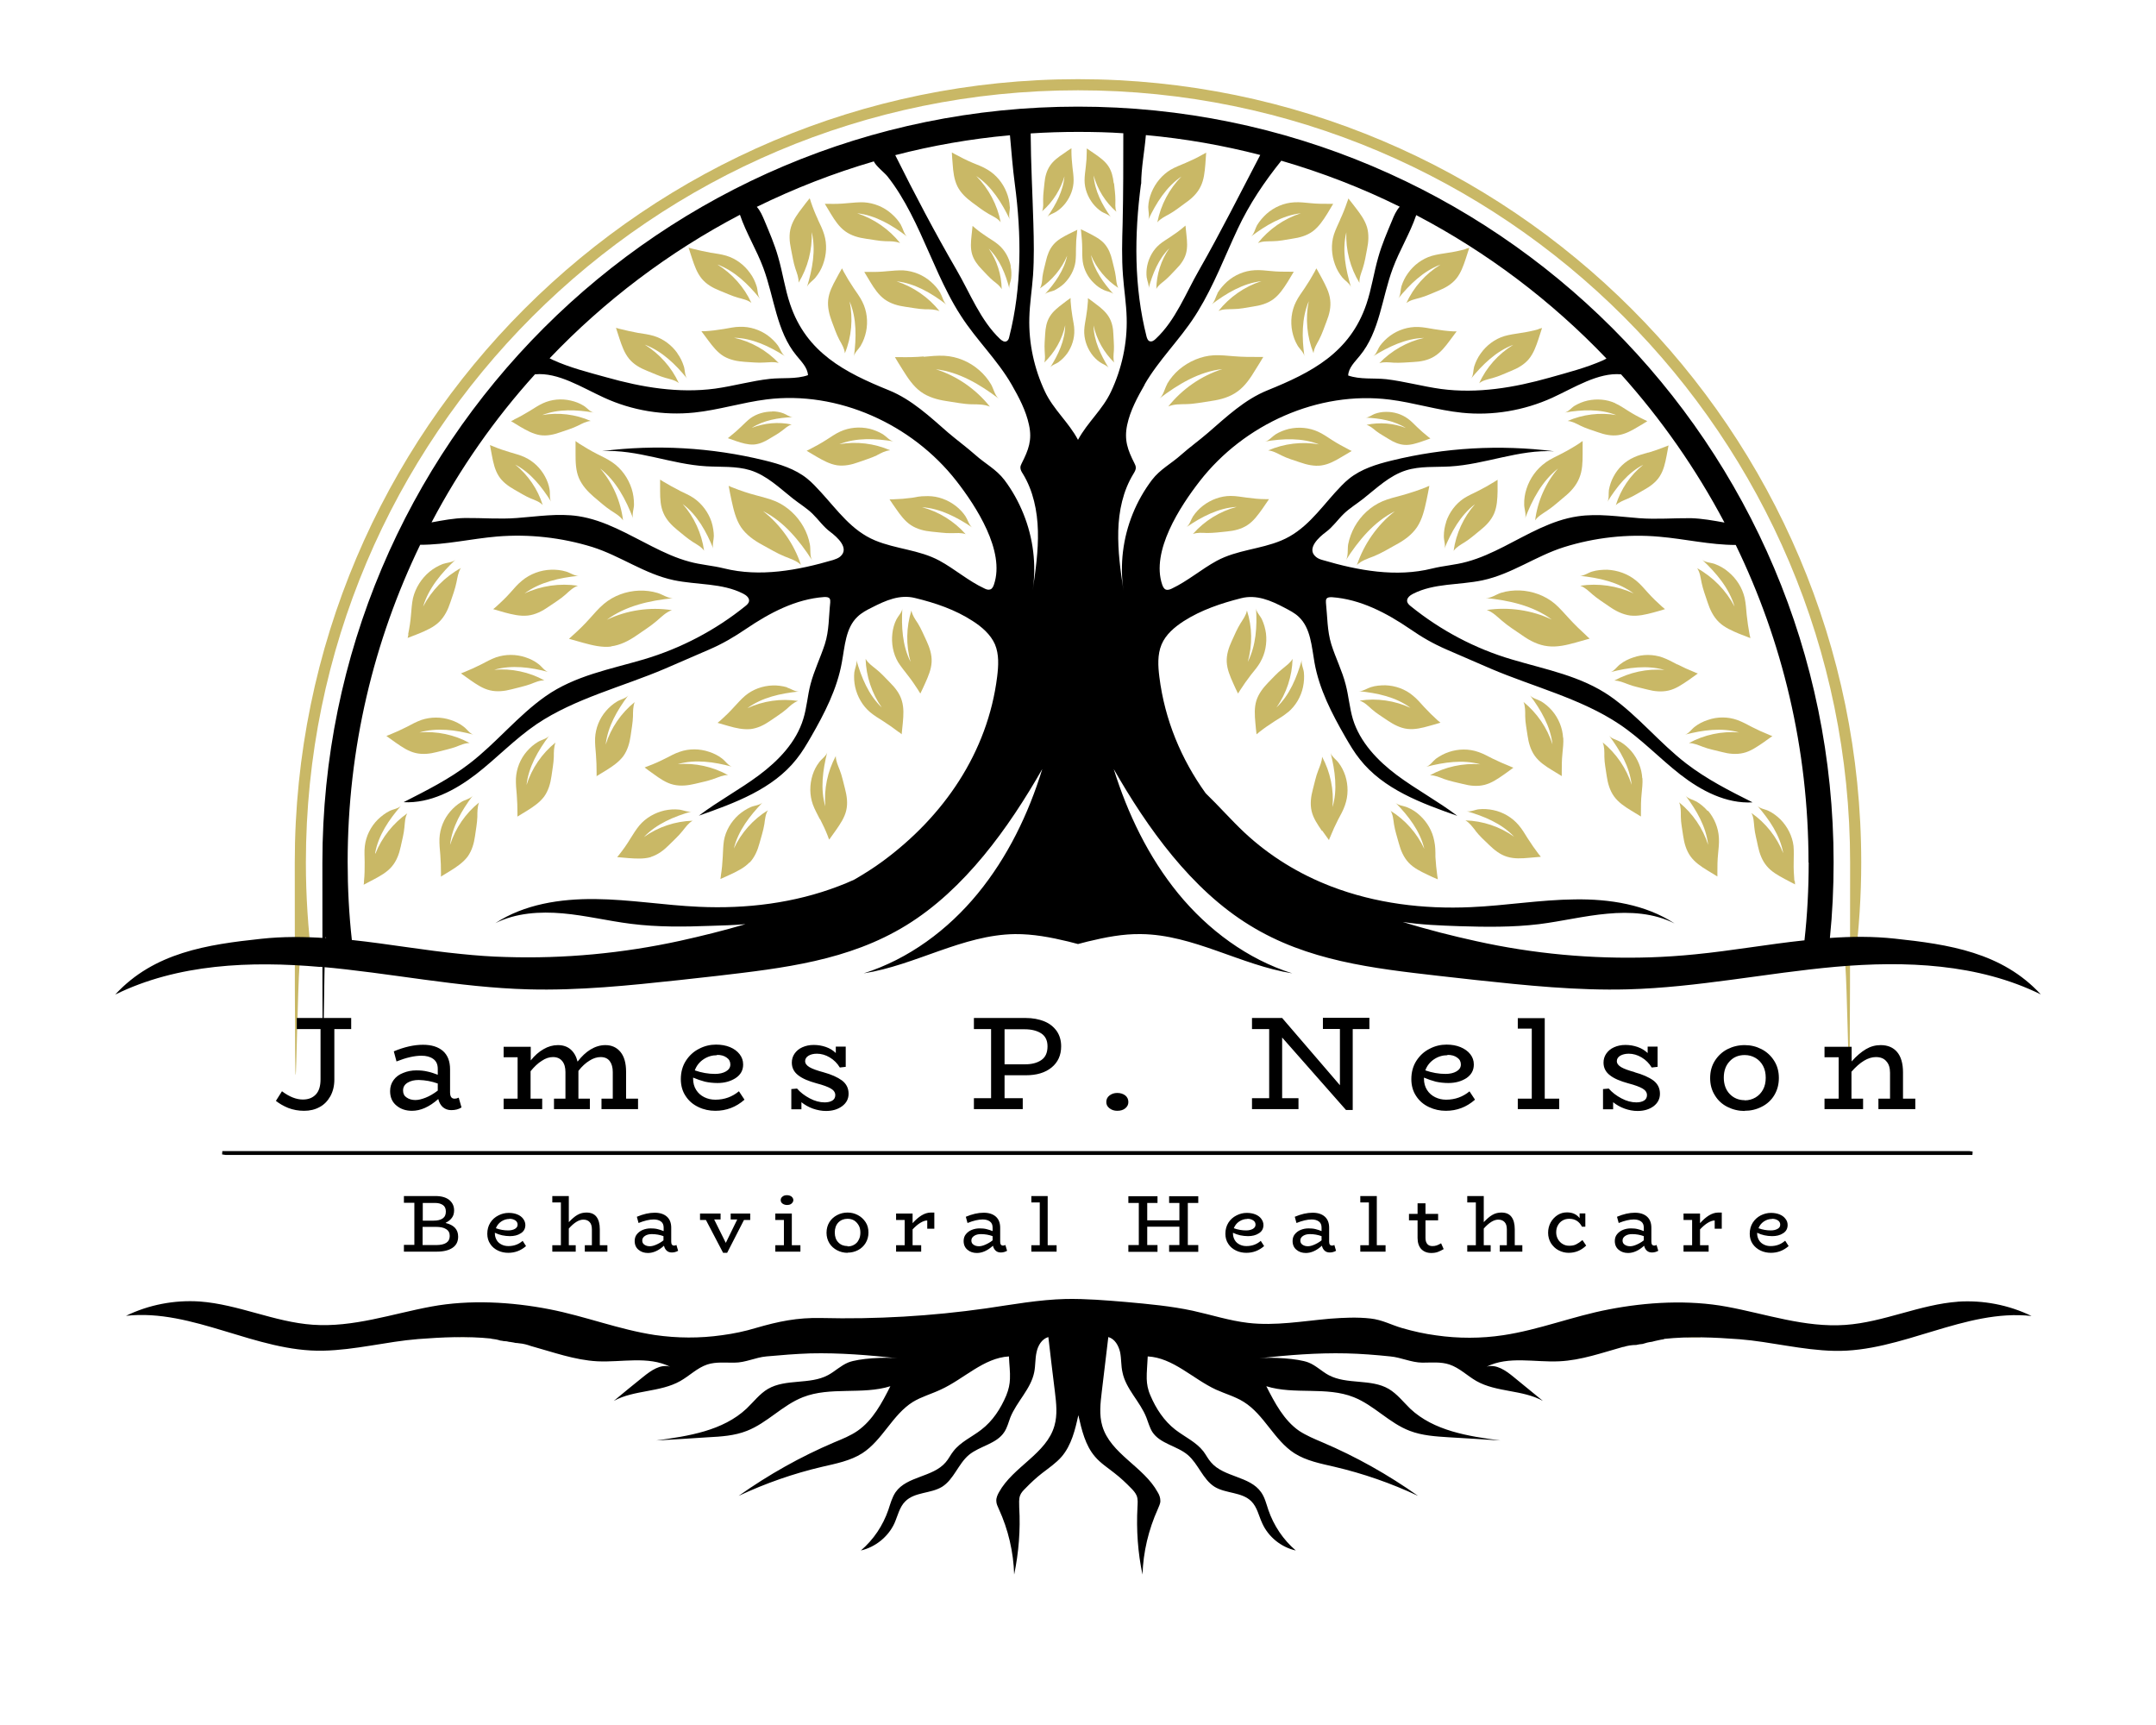 <?xml version="1.0" encoding="UTF-8"?>
<svg id="Layer_1" xmlns="http://www.w3.org/2000/svg" version="1.1" xmlns:xlink="http://www.w3.org/1999/xlink" viewBox="0 0 1280 1024">
  <!-- Generator: Adobe Illustrator 29.3.0, SVG Export Plug-In . SVG Version: 2.1.0 Build 146)  -->
  <defs>
    <style>
      .st0 {
        fill: #c9b866;
      }

      .st1 {
        stroke: #000;
        stroke-miterlimit: 10;
        stroke-width: 2px;
      }

      .st2 {
        fill: #fff;
        fill-opacity: 0;
      }
    </style>
  </defs>
  <g id="background-logo">
    <rect class="st2" width="1280" height="1024"/>
  </g>
  <g id="logo-logo">
    <g>
      <path class="st0" d="M511.1,205c1.5-2.5,2.5-5.4,3.1-8.2,1.2-5.9.5-12.2-2.2-17.6-1.4-2.9-3.4-5.5-5.2-8.2-2.1-3.1-4.1-6.4-5.9-9.7-.3-.7-.7-1.3-1-2-1.2,2-2.3,4-3.4,6.1-2.2,4-4.3,8-4.8,12.5-.5,4.4.6,8.7,2.1,12.8,1.4,3.6,2.7,7.6,4.5,11,1.4,2.5,3,5.1,3.3,8,4-9.7,4.9-20.6,2.8-30.8,4.3,10.1,4,21.7,2.6,32.6.3-2.2,3-4.5,4.1-6.4Z"/>
      <path class="st0" d="M558.4,174.1c-1.5-2.6-3.4-4.8-5.7-6.8-4.5-4-10.3-6.4-16.4-6.8-3.2-.1-6.5.2-9.7.5h0c-3.8.4-7.6.5-11.3.4-.7,0-1.5,0-2.2,0,1.2,2,2.4,4,3.6,6,2.3,3.8,4.9,7.7,8.5,10.3,3.6,2.6,7.9,3.8,12.2,4.4,3.9.5,8,1.4,11.8,1.5,2.9,0,6,0,8.6,1.1-6.5-8.2-15.5-14.4-25.5-17.7,10.9,1.2,20.8,7.1,29.6,13.8-1.8-1.4-2.4-4.8-3.6-6.7Z"/>
      <path class="st0" d="M535,133.7c-1.5-2.6-3.4-4.8-5.7-6.8-4.5-4-10.3-6.4-16.4-6.8-3.2-.1-6.5.2-9.7.5h0c-3.8.4-7.6.5-11.3.4-.7,0-1.5,0-2.2,0,1.2,2,2.4,4,3.6,6,2.3,3.8,4.9,7.7,8.5,10.3,3.6,2.6,7.9,3.8,12.2,4.4,3.9.5,8,1.4,11.8,1.5,2.9,0,6,0,8.6,1.1-6.5-8.2-15.5-14.4-25.5-17.7,10.9,1.2,20.8,7.1,29.6,13.8-1.8-1.4-2.4-4.8-3.6-6.7Z"/>
      <path class="st0" d="M485.6,130.3h0c-1.6-3.4-3-6.9-4.2-10.5-.2-.7-.4-1.4-.7-2.1-1.5,1.8-2.9,3.6-4.3,5.5-2.8,3.6-5.5,7.3-6.8,11.6-1.3,4.2-.9,8.7,0,13,.8,3.8,1.4,8,2.6,11.6.9,2.7,2.1,5.6,1.9,8.4,5.5-9,8.2-19.5,7.8-30,2.6,10.7.4,22-2.8,32.6.7-2.1,3.7-3.9,5.1-5.7,1.9-2.3,3.4-4.9,4.4-7.7,2.1-5.7,2.5-12,.7-17.8-.9-3.1-2.4-6-3.8-9Z"/>
      <path class="st0" d="M486.9,486.3c1.7,3.3,3.3,6.7,4.6,10.1.2.7.5,1.4.8,2,1.4-1.9,2.7-3.7,4-5.6,2.5-3.6,5.1-7.4,6.1-11.7,1-4.2.4-8.6-.7-12.8-1-3.7-1.8-7.8-3.2-11.3-1-2.6-2.3-5.3-2.3-8.2-4.9,9.1-7.1,19.6-6.2,29.9-3.1-10.4-1.5-21.6,1.1-32.1-.5,2.1-3.4,4-4.7,5.8-1.8,2.3-3.1,4.9-4,7.7-1.8,5.7-1.8,11.9.2,17.5,1.1,3,2.7,5.8,4.1,8.6Z"/>
      <path class="st0" d="M520.5,270.3c2.5-1.3,5.1-2.8,8-3-9.4-4.1-20.1-5.4-30.2-3.6,10.1-4,21.4-3.4,32.1-1.7-2.2-.4-4.3-3-6.2-4.2-2.5-1.5-5.2-2.6-8-3.3-5.8-1.3-12-.8-17.4,1.7-2.9,1.3-5.5,3.2-8.2,4.9-3.1,2-6.4,3.8-9.7,5.5-.7.3-1.3.7-2,1,2,1.2,3.9,2.3,5.9,3.5,3.8,2.2,7.8,4.4,12.1,5.1,4.3.6,8.6-.3,12.7-1.8,3.6-1.3,7.6-2.5,11-4.1Z"/>
      <path class="st0" d="M424,462.3c2.7-1,5.4-2.3,8.2-2.2-9-5-19.5-7.3-29.8-6.5,10.4-3,21.6-1.3,32.1,1.5-2.1-.6-4-3.5-5.8-4.8-2.3-1.8-4.9-3.1-7.7-4-5.6-1.9-11.9-2-17.5,0-3,1-5.8,2.6-8.6,4h0c-3.3,1.7-6.7,3.2-10.2,4.5-.7.3-1.4.5-2,.8,1.8,1.4,3.7,2.7,5.5,4,3.6,2.6,7.3,5.2,11.6,6.2,4.2,1,8.6.5,12.8-.5,3.7-.9,7.8-1.7,11.3-3Z"/>
      <path class="st0" d="M445.1,512c3-3.2,4.7-7.3,5.8-11.4,1-3.7,2.3-7.6,2.9-11.4.4-2.8.6-5.8,2.1-8.2-8.8,5.4-15.9,13.4-20.2,22.7,2.5-10.5,9.5-19.5,17-27.3-1.6,1.6-5,1.8-7,2.7-2.7,1.2-5.1,2.8-7.3,4.7-4.4,4-7.6,9.4-8.6,15.2-.5,3.1-.5,6.3-.7,9.5h0c-.2,3.8-.5,7.5-1.1,11.1,0,.7-.2,1.5-.3,2.2,2.1-.9,4.1-1.9,6.2-2.8,4-1.9,8.1-3.9,11.1-7.1Z"/>
      <path class="st0" d="M451.1,177.1c-1.4-1.7-1.2-5.1-1.9-7.2-.9-2.8-2.1-5.4-3.9-7.8-3.4-4.8-8.4-8.6-14.1-10.3-3-.9-6.2-1.3-9.4-1.8h0c-3.7-.7-7.3-1.5-10.9-2.4-.7-.2-1.4-.4-2.1-.6.7,2.2,1.4,4.3,2.1,6.5,1.4,4.2,2.9,8.5,5.7,11.9,2.8,3.4,6.6,5.5,10.6,7.1,3.6,1.4,7.3,3.2,10.9,4.2,2.8.8,5.7,1.3,8,3.1-4.3-9.4-11.5-17.4-20.2-22.8,10.2,3.8,18.3,11.7,25.1,20.1Z"/>
      <path class="st0" d="M632,104.1c-.6,9-5.1,17.3-10.2,24.7,1.1-1.5,3.8-2.1,5.4-3.2,2-1.3,3.8-3,5.3-4.9,3-3.9,4.9-8.7,4.9-13.7,0-2.6-.4-5.3-.7-7.9h0c-.3-3-.6-6.1-.6-9.2v-1.9c-1.6,1-3.2,2.1-4.7,3.2-3,2-6.1,4.2-8.1,7.3-2,3-2.9,6.6-3.2,10.1-.3,3.2-.8,6.5-.8,9.7,0,2.4.3,4.9-.6,7.1,6.5-5.6,11.2-13.2,13.5-21.5Z"/>
      <path class="st0" d="M1001.6,793.9c.7,0,1.3,0,2,0s.3,0,.4,0c.1,0,.3,0,.4,0,.2,0,.5,0,.7,0,.5,0,1,0,1.5,0s.6,0,.9,0c.3,0,.6,0,.9,0s.8,0,1.1,0c2.3-3,4.6-6,6.8-9.1h-8.1c-2.3,3.1-4.7,6.2-7.1,9.2.1,0,.3,0,.4,0Z"/>
      <path class="st0" d="M272.5,793.7c.6,0,1.1,0,1.7,0,.5,0,1,0,1.5,0s1.1,0,1.7,0c0,0,0,0,.1,0,.4,0,.8,0,1.2,0-2.4-3-4.7-6-7-9.1h-8.1c2.2,3.1,4.5,6.1,6.8,9.1.7,0,1.4-.1,2.1-.1Z"/>
      <path class="st0" d="M633.6,151.6c-1.8,8.8-7.3,16.5-13.4,23.2,1.2-1.4,4-1.7,5.7-2.4,2.1-1.1,4.1-2.4,5.9-4.1,3.5-3.5,6-8,6.7-12.9.3-2.6.3-5.3.3-7.9,0-3.1.2-6.2.6-9.3,0-.6.1-1.2.2-1.8-1.7.8-3.4,1.7-5.1,2.5-3.3,1.7-6.6,3.4-9,6.2-2.4,2.7-3.7,6.2-4.5,9.7-.7,3.1-1.7,6.4-2.1,9.5-.2,2.4-.3,4.8-1.5,6.9,7.1-4.7,12.9-11.6,16.2-19.5Z"/>
      <path class="st0" d="M261.7,520.4c2-1.2,3.9-2.4,5.9-3.6,3.7-2.3,7.5-4.9,10.1-8.4,2.5-3.5,3.7-7.8,4.3-12,.5-3.8,1.3-7.8,1.4-11.6,0-2.8,0-5.8,1-8.4-8,6.4-14.1,15.3-17.2,25.2,1.2-10.8,6.9-20.5,13.4-29.2-1.4,1.8-4.7,2.4-6.6,3.6-2.5,1.5-4.7,3.4-6.6,5.6-3.9,4.5-6.2,10.2-6.5,16.2-.1,3.2.2,6.4.5,9.6h0c.3,3.7.4,7.4.4,11.1,0,.7,0,1.5,0,2.2Z"/>
      <path class="st0" d="M402.2,209.7c-3.4-4.8-8.4-8.6-14.1-10.3-3-.9-6.2-1.3-9.4-1.8h0c-3.7-.7-7.3-1.5-10.9-2.4-.7-.2-1.4-.4-2.1-.6.7,2.2,1.4,4.3,2.1,6.5,1.4,4.2,2.9,8.5,5.7,11.9,2.8,3.4,6.6,5.5,10.6,7.1,3.6,1.4,7.3,3.2,10.9,4.2,2.8.8,5.7,1.3,8,3.1-4.3-9.4-11.5-17.4-20.2-22.8,10.2,3.8,18.3,11.7,25.1,20.1-1.4-1.7-1.2-5.1-1.9-7.2-.9-2.8-2.1-5.4-3.9-7.8Z"/>
      <path class="st0" d="M458.5,244.3c-4.6,0-9.3,1.3-13,4-2,1.5-3.7,3.3-5.5,5h0c-2.1,2-4.2,3.9-6.5,5.7-.4.4-.9.7-1.4,1.1,1.7.6,3.4,1.2,5.1,1.8,3.3,1.1,6.6,2.1,10.1,2,3.4-.2,6.5-1.6,9.4-3.4,2.5-1.5,5.4-3.1,7.7-4.9,1.8-1.4,3.5-3,5.6-3.6-7.9-1.7-16.2-.9-23.7,2,7.1-4.6,15.9-6,24.3-6.4-1.8,0-3.8-1.6-5.4-2.2-2.1-.8-4.4-1.2-6.7-1.2Z"/>
      <path class="st0" d="M386.4,508.7c4.2-1.3,7.7-4,10.7-7,2.7-2.7,5.8-5.5,8.1-8.4,1.8-2.2,3.5-4.7,6-6.1-10.3.3-20.5,3.7-28.9,9.7,7.5-7.9,17.9-12.2,28.3-15.2-2.1.6-5.2-.9-7.4-1.1-2.9-.3-5.8-.1-8.6.5-5.8,1.3-11.2,4.4-15,8.9-2,2.4-3.7,5.2-5.4,7.9h0c-2,3.3-4.1,6.3-6.4,9.2-.4.6-.9,1.1-1.4,1.7,2.3.2,4.5.4,6.8.6,4.4.3,8.9.6,13.2-.6Z"/>
      <path class="st0" d="M462,205.3c-1.7-2.3-3.8-4.4-6.1-6.1-4.8-3.5-10.7-5.4-16.7-5.2-3.2,0-6.3.8-9.5,1.3-3.7.6-7.4,1.1-11.1,1.3-.7,0-1.5,0-2.2,0,1.4,1.9,2.7,3.7,4.1,5.5,2.6,3.5,5.4,7.1,9.2,9.4,3.8,2.2,8.1,3,12.4,3.3,3.9.2,7.9.7,11.7.4,2.8-.1,5.8-.6,8.5.3-7.1-7.5-16.4-12.8-26.5-15,10.8.2,21,5.1,30.2,10.9-1.9-1.2-2.8-4.4-4.1-6.2Z"/>
      <path class="st0" d="M403.6,291.3c-3.4-1.7-6.6-3.5-9.8-5.4-.6-.4-1.2-.8-1.9-1.2,0,2.3,0,4.6,0,6.9,0,4.4.2,9,2,13,1.7,4,4.8,7.2,8.1,9.9,3,2.4,6,5.1,9.3,7.2,2.4,1.5,5.1,2.9,6.7,5.2-1.4-10.2-5.9-20-12.7-27.7,8.7,6.5,14.1,16.5,18.2,26.5-.8-2,.3-5.3.3-7.5s-.5-5.8-1.4-8.5c-1.9-5.6-5.6-10.6-10.5-14-2.6-1.8-5.6-3-8.4-4.4h0Z"/>
      <path class="st0" d="M599.5,122.8c-.1-2.9-.8-5.9-1.9-8.6-2.2-5.6-6.2-10.5-11.5-13.6-2.8-1.7-5.9-2.8-8.8-4h0c-3.5-1.5-6.9-3.2-10.2-5-.6-.3-1.3-.7-2-1.1.1,2.3.3,4.6.5,7,.3,4.4.8,9,2.8,13.1,2,4,5.3,7,8.8,9.6,3.2,2.3,6.4,4.9,9.8,6.8,2.5,1.4,5.3,2.6,7.1,4.9-2-10.3-7.1-19.9-14.5-27.4,9.2,6.1,15.2,16,20,25.9-1-2,0-5.4,0-7.6Z"/>
      <path class="st0" d="M343.7,263.2c-.7-.4-1.4-.9-2-1.4v7.6c0,4.9.1,9.9,2,14.4,1.9,4.4,5.2,8,8.8,11.1,3.3,2.7,6.6,5.8,10.1,8.1,2.6,1.7,5.5,3.3,7.3,5.9-1.4-11.3-6.1-22.2-13.6-30.8,9.5,7.4,15.3,18.5,19.6,29.7-.9-2.3.5-5.8.5-8.2,0-3.2-.4-6.4-1.4-9.5-2-6.2-6-11.9-11.4-15.6-2.9-2-6.1-3.5-9.3-5.1h0c-3.7-1.9-7.2-4-10.7-6.2Z"/>
      <path class="st0" d="M305.3,249.1c-.6.3-1.3.6-1.9.9,1.9,1.1,3.7,2.2,5.6,3.4,3.6,2.1,7.4,4.2,11.6,4.9,4.1.6,8.2-.3,12.1-1.7,3.4-1.2,7.2-2.3,10.4-3.9,2.4-1.2,4.9-2.6,7.6-2.8-9-4-19.2-5.2-28.8-3.5,9.7-3.8,20.4-3.2,30.6-1.5-2.1-.3-4.1-2.9-5.9-4-2.4-1.5-5-2.5-7.7-3.1-5.5-1.3-11.4-.8-16.6,1.6-2.8,1.3-5.3,3-7.9,4.6h0c-3,1.8-6.1,3.6-9.3,5.1Z"/>
      <path class="st0" d="M628.5,214.9c2-1.4,3.7-3.2,5.1-5.1,2.8-4,4.4-9,4.2-13.9,0-2.6-.7-5.2-1.1-7.9h0c-.5-3.1-.9-6.2-1.1-9.3,0-.6,0-1.2,0-1.8-1.6,1.1-3.1,2.2-4.6,3.4-2.9,2.2-5.9,4.5-7.8,7.7-1.9,3.1-2.5,6.7-2.7,10.3-.2,3.2-.5,6.6-.3,9.8.1,2.3.5,4.8-.2,7.1,6.2-6,10.6-13.7,12.4-22.1-.1,9-4.2,17.6-9,25.2.9-1.6,3.7-2.3,5.2-3.4Z"/>
      <path class="st0" d="M600.1,157.9c-1-4.8-3.5-9.4-7.3-12.6-2-1.7-4.3-3.1-6.5-4.5-2.6-1.7-5.1-3.5-7.5-5.5-.5-.4-.9-.8-1.4-1.2-.2,1.9-.4,3.8-.6,5.7-.4,3.7-.7,7.5.3,11,1,3.5,3.2,6.4,5.7,9,2.2,2.3,4.5,4.9,6.9,6.9,1.9,1.5,3.9,2.9,5,5-.1-8.5-2.8-17.1-7.7-24.1,6.5,6.3,10,15,12.3,23.8-.5-1.8.8-4.3,1-6.1.3-2.4.2-4.8-.3-7.2Z"/>
      <path class="st0" d="M290.9,264.3c.4,2.1.8,4.3,1.2,6.4.8,4.1,1.7,8.3,4,11.9,2.2,3.5,5.7,6,9.2,8,3.2,1.8,6.5,3.9,9.8,5.3,2.5,1,5.2,1.9,7.1,3.9-2.9-9.4-8.7-17.8-16.3-24,9.2,4.8,15.8,13.3,21.3,22-1.1-1.8-.5-5-.9-7.1-.4-2.7-1.4-5.4-2.7-7.8-2.7-5-6.9-9.1-12.1-11.5-2.7-1.3-5.7-2-8.6-2.9h0c-3.4-1-6.7-2.1-10-3.5-.7-.3-1.3-.5-2-.8Z"/>
      <path class="st0" d="M278.8,441.1c-9-5-19.6-7.2-29.8-6.3,10.4-3,21.6-1.5,32.1,1.3-2.1-.5-4-3.4-5.8-4.7-2.3-1.8-4.9-3.1-7.7-4-5.6-1.9-11.9-1.9-17.5,0-3,1.1-5.8,2.6-8.6,4.1h0c-3.3,1.7-6.7,3.2-10.1,4.6-.7.3-1.4.5-2,.8,1.9,1.4,3.7,2.7,5.6,4,3.6,2.5,7.4,5.1,11.7,6.1,4.2,1,8.6.5,12.8-.6,3.7-1,7.7-1.8,11.3-3.1,2.6-1,5.3-2.3,8.2-2.2Z"/>
      <path class="st0" d="M222.7,506.5c1.9-10.7,8.3-20,15.4-28.2-1.5,1.7-4.9,2.1-6.8,3.1-2.6,1.3-4.9,3.1-7,5.1-4.2,4.2-7,9.8-7.7,15.7-.4,3.2-.1,6.4-.1,9.6h0c0,3.8,0,7.5-.4,11.2,0,.7,0,1.5-.2,2.2,2-1,4.1-2.1,6.1-3.2,3.9-2.1,7.9-4.3,10.7-7.7,2.8-3.3,4.3-7.5,5.2-11.7.8-3.8,1.9-7.8,2.2-11.5.3-2.8.3-5.8,1.7-8.3-8.4,5.9-15.1,14.3-18.9,23.9Z"/>
      <path class="st0" d="M242.5,376.5c-.1.7-.3,1.5-.5,2.2,2.2-.8,4.5-1.7,6.7-2.6,4.3-1.8,8.7-3.7,12-6.9,3.3-3.2,5.3-7.4,6.7-11.7,1.3-3.8,2.8-7.9,3.6-11.8.6-2.9,1-6,2.6-8.5-9.5,5.2-17.4,13.3-22.4,22.9,3.2-10.9,10.9-20,19.2-27.8-1.7,1.6-5.3,1.7-7.5,2.5-2.8,1.1-5.5,2.6-7.9,4.6-4.8,4-8.3,9.5-9.8,15.6-.7,3.3-.9,6.6-1.2,10h0c-.3,3.9-.9,7.7-1.7,11.6Z"/>
      <path class="st0" d="M273.6,399.7c1.9,1.4,3.7,2.7,5.6,4,3.6,2.5,7.4,5.1,11.7,6.1,4.2,1,8.6.5,12.8-.6,3.7-1,7.7-1.8,11.3-3.1,2.6-1,5.3-2.3,8.2-2.2-9-5-19.6-7.2-29.8-6.3,10.4-3,21.6-1.5,32.1,1.3-2.1-.5-4-3.4-5.8-4.7-2.3-1.8-4.9-3.1-7.7-4-5.6-1.9-11.9-1.9-17.5,0-3,1.1-5.8,2.6-8.6,4.1h0c-3.3,1.7-6.7,3.2-10.1,4.6-.7.3-1.4.5-2,.8Z"/>
      <path class="st0" d="M307.1,484.8c2-1.2,3.9-2.4,5.9-3.6,3.7-2.3,7.5-4.9,10.1-8.4,2.5-3.5,3.7-7.8,4.3-12,.5-3.8,1.3-7.8,1.4-11.6,0-2.8,0-5.8,1-8.4-8,6.4-14.1,15.3-17.2,25.2,1.2-10.8,6.9-20.5,13.4-29.2-1.4,1.8-4.7,2.4-6.6,3.6-2.5,1.5-4.7,3.4-6.6,5.6-3.9,4.5-6.2,10.2-6.5,16.2-.1,3.2.2,6.4.5,9.6h0c.3,3.7.4,7.4.4,11.1,0,.7,0,1.5,0,2.2Z"/>
      <path class="st0" d="M362.7,383.7c5.6-.7,10.6-3.3,15.1-6.4,4-2.8,8.5-5.6,12.2-8.8,2.8-2.4,5.4-5.1,8.9-6.3-13.1-2-26.7,0-38.6,5.7,11.2-8.3,25.4-11.4,39.2-12.8-2.8.2-6.3-2.3-9.1-3.1-3.6-1.1-7.3-1.5-11-1.4-7.6.3-15.1,3-20.9,7.9-3.1,2.6-5.8,5.8-8.5,8.8h0c-3.2,3.6-6.6,6.9-10.1,10-.7.6-1.4,1.3-2.1,1.9,2.8.8,5.7,1.6,8.5,2.4,5.5,1.5,11.1,2.9,16.7,2.2Z"/>
      <path class="st0" d="M354.1,460.8c2-1.2,3.9-2.4,5.9-3.6,3.7-2.3,7.5-4.9,10.1-8.4,2.5-3.5,3.7-7.8,4.3-12,.5-3.8,1.3-7.8,1.4-11.6,0-2.8,0-5.8,1-8.4-8,6.4-14.1,15.3-17.2,25.2,1.2-10.8,6.9-20.5,13.4-29.2-1.4,1.8-4.7,2.4-6.6,3.6-2.5,1.5-4.7,3.4-6.6,5.6-3.9,4.5-6.2,10.2-6.5,16.2-.1,3.2.2,6.4.5,9.6h0c.3,3.7.4,7.4.4,11.1,0,.7,0,1.5,0,2.2Z"/>
      <path class="st0" d="M343.1,347.7c-10.7-1.6-21.9,0-31.7,4.6,9.2-6.8,20.8-9.3,32.1-10.5-2.3.2-5.2-1.9-7.4-2.5-2.9-.9-6-1.2-9-1.1-6.2.2-12.4,2.5-17.2,6.5-2.6,2.1-4.8,4.7-7,7.2-2.6,2.9-5.4,5.6-8.3,8.2-.6.5-1.2,1-1.8,1.5,2.3.7,4.6,1.3,6.9,2,4.5,1.2,9.1,2.3,13.7,1.8,4.5-.5,8.7-2.7,12.4-5.3,3.3-2.3,7-4.5,10-7.2,2.2-2,4.4-4.2,7.3-5.2Z"/>
      <path class="st0" d="M573.3,306.6c-1.6-2.4-3.6-4.5-5.9-6.3-4.7-3.6-10.5-5.8-16.5-5.8s-6.3.6-9.5,1h0c-3.7.5-7.4.8-11.1.9h-2.2c1.3,1.9,2.5,3.8,3.9,5.7,2.5,3.6,5.2,7.3,8.9,9.7,3.7,2.4,8,3.4,12.2,3.8,3.8.3,7.9,1,11.7.9,2.9,0,5.8-.4,8.5.6-6.8-7.7-16-13.4-25.9-16,10.8.7,20.8,6,29.8,12-1.8-1.2-2.6-4.5-3.9-6.4Z"/>
      <path class="st0" d="M467.3,408c-2.8-.8-5.7-1.2-8.6-1.1-5.9.2-11.8,2.3-16.3,6.1-2.4,2-4.5,4.5-6.7,6.8h0c-2.5,2.8-5.2,5.4-8,7.9-.5.4-1.1.9-1.7,1.4,2.2.6,4.4,1.3,6.6,1.9,4.2,1.2,8.6,2.2,13,1.8,4.3-.5,8.2-2.5,11.8-5,3.1-2.2,6.6-4.3,9.5-6.8,2.1-1.9,4.2-4,6.9-4.9-10.1-1.6-20.8,0-30.1,4.3,8.7-6.4,19.8-8.8,30.6-9.9-2.2.2-5-1.8-7.1-2.4Z"/>
      <path class="st0" d="M545.2,409.8c.4.6.8,1.2,1.2,1.9,1-2.1,2-4.1,2.9-6.2,1.8-4,3.6-8.2,3.8-12.6.2-4.3-1.2-8.5-3-12.4-1.7-3.5-3.2-7.3-5.2-10.5-1.6-2.4-3.3-4.8-3.8-7.6-3.1,9.9-3.3,20.6-.5,30.5-4.9-9.6-5.5-20.9-4.9-31.8,0,2.2-2.5,4.6-3.5,6.6-1.3,2.6-2.1,5.5-2.4,8.3-.7,5.9.4,12,3.4,17.1,1.7,2.7,3.8,5.2,5.7,7.7h0c2.3,2.9,4.4,6,6.4,9.1Z"/>
      <path class="st0" d="M533.6,434.5c.6.4,1.1.9,1.7,1.4.2-2.3.5-4.5.7-6.8.4-4.4.7-8.9-.6-13.2-1.2-4.2-4-7.7-7-10.7-2.7-2.7-5.4-5.8-8.4-8.1-2.2-1.8-4.7-3.5-6.1-6,.3,10.3,3.7,20.5,9.6,28.9-7.9-7.5-12.1-17.9-15.1-28.3.6,2.1-.9,5.2-1.2,7.4-.3,2.9-.1,5.9.5,8.7,1.3,5.8,4.4,11.2,8.9,15,2.4,2,5.2,3.7,7.9,5.4h0c3.1,2,6.1,4.1,9.1,6.4Z"/>
      <path class="st0" d="M482.2,332.6c-1.6-2.3-.8-6.7-1.4-9.5-.7-3.7-2-7.2-3.8-10.4-3.7-6.6-9.6-12.1-16.5-15.1-3.8-1.6-7.8-2.5-11.7-3.6h0c-4.6-1.2-9.1-2.7-13.6-4.5-.9-.3-1.8-.7-2.6-1.1.5,2.9,1.1,5.8,1.7,8.6,1.2,5.5,2.5,11.2,5.6,15.9,3.1,4.6,7.8,7.9,12.6,10.5,4.3,2.3,8.8,5.1,13.3,6.9,3.4,1.4,7.1,2.5,9.7,5-4.1-12.5-12.1-23.8-22.5-31.9,12.4,6.2,21.6,17.5,29.1,29.1Z"/>
      <path class="st0" d="M548.4,211.6c-4.8.4-9.5.5-14.3.4-1,0-1.9,0-2.8,0,1.5,2.5,3,5,4.6,7.5,3,4.8,6.2,9.7,10.7,13,4.5,3.3,10,4.8,15.4,5.6,4.8.7,10,1.8,14.9,1.9,3.7,0,7.5,0,10.8,1.4-8.2-10.3-19.5-18.2-32.1-22.2,13.8,1.6,26.2,9,37.3,17.4-2.2-1.7-3.1-6-4.5-8.4-1.9-3.2-4.3-6.1-7.1-8.5-5.7-5-13.1-8.1-20.7-8.5-4.1-.2-8.1.2-12.2.6Z"/>
      <path class="st0" d="M917.7,274.5c-5.4,3.8-9.4,9.4-11.4,15.6-1,3-1.5,6.2-1.4,9.5,0,2.4,1.4,6,.5,8.2,4.3-11.2,10.1-22.2,19.6-29.7-7.4,8.6-12.2,19.5-13.6,30.8,1.8-2.6,4.7-4.1,7.3-5.9,3.5-2.3,6.8-5.4,10.1-8.1,3.7-3,7-6.6,8.8-11.1,1.9-4.5,2-9.6,2-14.4v-7.6c-.7.5-1.4.9-2,1.4h0c-3.5,2.3-7,4.3-10.7,6.2-3.1,1.6-6.4,3.1-9.3,5.1Z"/>
      <path class="st0" d="M913.5,195.4c-3.6,1-7.2,1.8-10.9,2.3-3.1.5-6.3.9-9.4,1.8-5.7,1.7-10.7,5.5-14.1,10.3-1.7,2.3-3,5-3.9,7.8-.6,2.1-.4,5.5-1.9,7.2,6.9-8.4,14.9-16.3,25.1-20.1-8.8,5.4-16,13.4-20.2,22.8,2.2-1.8,5.2-2.3,8-3.1,3.7-1,7.4-2.8,10.9-4.2,4-1.6,7.9-3.8,10.6-7.1,2.8-3.4,4.3-7.7,5.7-11.9.7-2.1,1.4-4.3,2.1-6.5-.7.2-1.4.4-2.1.6h0Z"/>
      <path class="st0" d="M858.6,309.8c-.9,2.7-1.4,5.6-1.4,8.5s1.2,5.4.3,7.5c4.1-10,9.6-20,18.2-26.5-6.8,7.7-11.3,17.5-12.7,27.7,1.7-2.3,4.3-3.7,6.7-5.2,3.2-2,6.3-4.8,9.3-7.2,3.4-2.7,6.4-5.9,8.1-9.9,1.7-4.1,1.9-8.6,2-13,0-2.3,0-4.6,0-6.9-.6.4-1.2.8-1.9,1.2h0c-3.2,2-6.4,3.8-9.8,5.5-2.8,1.4-5.8,2.7-8.4,4.4-4.9,3.3-8.6,8.3-10.5,14Z"/>
      <path class="st0" d="M661.2,108.7c-.4-3.6-1.2-7.1-3.2-10.1-2-3-5.1-5.2-8.1-7.3-1.6-1.1-3.1-2.1-4.7-3.2v1.8c0,3.1-.2,6.2-.6,9.3-.3,2.6-.7,5.3-.7,7.9,0,4.9,1.9,9.8,4.9,13.7,1.5,1.9,3.3,3.6,5.3,4.9,1.6,1,4.3,1.7,5.4,3.2-5.2-7.4-9.6-15.7-10.2-24.7,2.3,8.3,7,15.9,13.5,21.5-.9-2.2-.6-4.7-.6-7.1,0-3.2-.5-6.5-.8-9.7Z"/>
      <path class="st0" d="M870.3,147.8c-3.6,1-7.2,1.8-10.9,2.3-3.1.5-6.3.9-9.4,1.8-5.7,1.7-10.7,5.5-14.1,10.3-1.7,2.3-3,5-3.9,7.8-.6,2.1-.4,5.5-1.9,7.2,6.9-8.4,14.9-16.3,25.1-20.1-8.8,5.4-16,13.4-20.2,22.8,2.2-1.8,5.2-2.3,8-3.1,3.7-1,7.4-2.8,10.9-4.2,4-1.6,7.9-3.8,10.6-7.1,2.8-3.4,4.3-7.7,5.7-11.9.7-2.1,1.4-4.3,2.1-6.5-.7.2-1.4.4-2.1.6h0Z"/>
      <path class="st0" d="M943.8,379.1c-.7-.6-1.5-1.2-2.1-1.9h0c-3.5-3.2-6.9-6.5-10.1-10-2.8-3-5.4-6.1-8.5-8.8-5.8-4.9-13.4-7.6-20.9-7.9-3.7-.1-7.5.3-11,1.4-2.7.8-6.2,3.4-9.1,3.1,13.8,1.4,28,4.5,39.2,12.8-12-5.7-25.6-7.6-38.6-5.7,3.5,1.2,6.1,3.9,8.9,6.3,3.7,3.2,8.1,6,12.2,8.8,4.5,3.2,9.6,5.8,15.1,6.4,5.6.7,11.3-.7,16.7-2.2,2.8-.8,5.7-1.6,8.5-2.4Z"/>
      <path class="st0" d="M825.5,481.1c1.5,2.4,1.7,5.4,2.1,8.2.6,3.8,1.9,7.7,2.9,11.4,1.1,4.1,2.8,8.2,5.8,11.4,3,3.2,7.1,5.2,11.1,7.1,2,1,4.1,1.9,6.2,2.8,0-.7-.2-1.5-.3-2.2h0c-.5-3.7-.9-7.4-1.1-11.1,0-3.2,0-6.4-.7-9.5-1.1-5.9-4.2-11.2-8.6-15.2-2.1-2-4.6-3.6-7.3-4.7-2-.9-5.4-1.1-7-2.7,7.6,7.8,14.5,16.7,17,27.3-4.3-9.3-11.5-17.4-20.2-22.7Z"/>
      <path class="st0" d="M868.6,465.4c4.1,1.1,8.5,1.6,12.8.5,4.3-1.1,8-3.7,11.6-6.2,1.9-1.3,3.7-2.7,5.5-4-.7-.2-1.4-.5-2-.8h0c-3.5-1.4-6.9-2.9-10.2-4.5-2.8-1.4-5.6-3-8.6-4-5.6-2-11.9-1.9-17.5,0-2.7.9-5.3,2.3-7.7,4-1.8,1.4-3.6,4.2-5.8,4.8,10.5-2.7,21.7-4.4,32.1-1.5-10.2-.8-20.8,1.5-29.8,6.5,2.9,0,5.6,1.2,8.2,2.2,3.6,1.3,7.6,2.1,11.3,3Z"/>
      <path class="st0" d="M876,493.2c2.3,3,5.4,5.8,8.1,8.4,3.1,3,6.6,5.8,10.7,7,4.2,1.3,8.8,1,13.2.6,2.3-.2,4.5-.4,6.8-.6-.4-.5-.9-1.1-1.4-1.7h0c-2.3-3-4.4-6.1-6.4-9.2-1.7-2.7-3.3-5.5-5.4-7.9-3.8-4.5-9.2-7.7-15-8.9-2.8-.6-5.8-.8-8.6-.5-2.2.2-5.3,1.8-7.4,1.1,10.4,3,20.9,7.3,28.3,15.2-8.4-6-18.6-9.4-28.9-9.7,2.5,1.4,4.2,3.9,6,6.1Z"/>
      <path class="st0" d="M1013.9,481.5c-1.9-2.2-4.1-4.1-6.6-5.6-1.9-1.1-5.3-1.8-6.6-3.6,6.5,8.7,12.2,18.4,13.4,29.2-3.1-9.8-9.2-18.7-17.2-25.2,1.1,2.6,1,5.6,1,8.4,0,3.8.9,7.8,1.4,11.6.6,4.2,1.8,8.5,4.3,12,2.6,3.6,6.3,6.1,10.1,8.4,2,1.2,3.9,2.4,5.9,3.6,0-.7,0-1.5,0-2.2h0c0-3.7,0-7.4.4-11.1.3-3.2.7-6.4.5-9.6-.3-6-2.7-11.7-6.5-16.2Z"/>
      <path class="st0" d="M819.3,205.3c-1.3,1.8-2.2,5.1-4.1,6.2,9.2-5.7,19.4-10.6,30.2-10.9-10,2.2-19.4,7.6-26.5,15,2.7-.9,5.6-.5,8.5-.3,3.8.2,7.9-.2,11.7-.4,4.3-.2,8.7-1,12.4-3.3,3.8-2.3,6.6-5.9,9.2-9.4,1.4-1.8,2.7-3.7,4.1-5.5-.7,0-1.5,0-2.2,0-3.7-.2-7.4-.7-11.1-1.3-3.1-.5-6.3-1.2-9.5-1.3-6-.2-11.9,1.7-16.7,5.2-2.3,1.7-4.4,3.8-6.1,6.1Z"/>
      <path class="st0" d="M1052.1,436.9c-.7-.2-1.4-.5-2-.8h0c-3.5-1.4-6.8-2.9-10.1-4.6-2.8-1.5-5.6-3-8.6-4.1-5.6-2-11.9-2-17.5,0-2.8.9-5.4,2.2-7.7,4-1.8,1.3-3.7,4.2-5.8,4.7,10.5-2.7,21.7-4.3,32.1-1.3-10.3-.9-20.8,1.4-29.8,6.3,2.8,0,5.5,1.2,8.2,2.2,3.5,1.4,7.6,2.1,11.3,3.1,4.1,1.1,8.5,1.6,12.8.6,4.3-1,8-3.6,11.7-6.1,1.9-1.4,3.7-2.7,5.6-4Z"/>
      <path class="st0" d="M1065.3,522.9c-.3-3.7-.5-7.4-.4-11.1,0-3.2.2-6.4-.1-9.6-.7-5.9-3.6-11.5-7.7-15.7-2-2-4.4-3.8-7-5.1-2-1-5.4-1.4-6.8-3.1,7.1,8.2,13.5,17.5,15.4,28.2-3.8-9.6-10.4-18-18.9-23.9,1.4,2.5,1.4,5.5,1.7,8.3.3,3.8,1.5,7.8,2.2,11.5.9,4.2,2.4,8.4,5.2,11.7,2.8,3.4,6.8,5.6,10.7,7.7,2,1.1,4,2.1,6.1,3.2,0-.7-.1-1.5-.2-2.2h0Z"/>
      <path class="st0" d="M640,47h0c-256.4,0-465,208.6-465,465s1.2,39.4,3.7,58.5h6.6c-2.4-19.2-3.7-38.7-3.7-58.5,0-252.8,205.6-458.4,458.4-458.4s458.4,205.6,458.4,458.4-1.3,39.4-3.7,58.5h6.6c2.4-19.2,3.7-38.7,3.7-58.5,0-256.4-208.6-465-465-465Z"/>
      <path class="st0" d="M785,493.1c1.3,1.9,2.6,3.7,4,5.6.2-.7.5-1.4.8-2,1.4-3.5,2.9-6.8,4.6-10.1,1.5-2.8,3.1-5.6,4.1-8.6,2-5.6,2-11.8.2-17.5-.9-2.7-2.2-5.4-4-7.7-1.3-1.8-4.1-3.7-4.7-5.8,2.6,10.5,4.2,21.8,1.1,32.1.9-10.3-1.3-20.8-6.2-29.9,0,2.8-1.3,5.5-2.3,8.2-1.4,3.5-2.2,7.6-3.2,11.3-1.1,4.1-1.7,8.5-.7,12.8,1,4.3,3.6,8,6.1,11.7Z"/>
      <path class="st0" d="M722.9,174c-1.1,2-1.8,5.4-3.6,6.7,8.8-6.6,18.6-12.5,29.6-13.8-10,3.2-19,9.5-25.5,17.7,2.6-1.2,5.7-1,8.6-1.1,3.9,0,8-.9,11.8-1.5,4.3-.6,8.7-1.8,12.2-4.4,3.6-2.7,6.1-6.5,8.5-10.3,1.2-2,2.4-4,3.6-6-.7,0-1.5,0-2.2,0h0c-3.8,0-7.6,0-11.3-.4-3.2-.3-6.5-.7-9.7-.5-6,.3-11.9,2.8-16.4,6.8-2.2,2-4.1,4.2-5.7,6.8Z"/>
      <path class="st0" d="M835,254.2c-7.5-3-15.9-3.7-23.7-2,2.1.6,3.9,2.2,5.6,3.6,2.3,1.8,5.2,3.3,7.7,4.9,2.9,1.8,6,3.2,9.4,3.4,3.5.2,6.8-.9,10.1-2,1.7-.6,3.4-1.2,5.1-1.8-.5-.4-.9-.7-1.4-1.1h0c-2.3-1.8-4.4-3.7-6.5-5.7-1.8-1.7-3.5-3.6-5.5-5-3.7-2.7-8.4-4.1-13-4-2.3,0-4.5.4-6.7,1.2-1.6.6-3.7,2.3-5.4,2.2,8.5.4,17.2,1.8,24.3,6.4Z"/>
      <path class="st0" d="M680.9,165.1c.2,1.9,1.5,4.4,1,6.1,2.4-8.7,5.9-17.5,12.3-23.8-4.9,7-7.6,15.6-7.7,24.1,1.1-2.1,3.2-3.5,5-5,2.4-2,4.7-4.6,6.9-6.9,2.5-2.5,4.7-5.5,5.7-9,1-3.6.7-7.3.3-11-.2-1.9-.4-3.8-.6-5.7-.5.4-.9.8-1.4,1.2-2.4,2-4.9,3.8-7.5,5.5-2.2,1.5-4.5,2.8-6.5,4.5-3.8,3.2-6.3,7.8-7.3,12.6-.5,2.4-.6,4.8-.3,7.2Z"/>
      <path class="st0" d="M692.9,228.1c-1.4,2.4-2.2,6.7-4.5,8.4,11.1-8.4,23.5-15.9,37.3-17.4-12.6,4-23.9,11.9-32.1,22.2,3.4-1.5,7.2-1.3,10.8-1.4,4.8-.1,10-1.2,14.9-1.9,5.5-.8,10.9-2.3,15.4-5.6,4.6-3.3,7.8-8.2,10.7-13,1.6-2.5,3.1-5,4.6-7.5-.9,0-1.9,0-2.8,0-4.8,0-9.6,0-14.3-.4-4.1-.3-8.1-.8-12.2-.6-7.6.4-14.9,3.6-20.7,8.5-2.8,2.4-5.2,5.3-7.1,8.5Z"/>
      <path class="st0" d="M955.5,360.1c3.7,2.6,7.9,4.7,12.4,5.3,4.6.5,9.2-.6,13.7-1.8,2.3-.6,4.6-1.3,6.9-2-.6-.5-1.2-1-1.8-1.5-2.9-2.6-5.7-5.3-8.3-8.2-2.3-2.5-4.4-5.1-7-7.2-4.8-4-11-6.2-17.2-6.5-3,0-6.1.2-9,1.1-2.2.6-5.1,2.8-7.4,2.5,11.4,1.2,23,3.7,32.1,10.5-9.8-4.6-21-6.2-31.7-4.6,2.8,1,5,3.2,7.3,5.2,3,2.6,6.7,4.9,10,7.2Z"/>
      <path class="st0" d="M978.6,268.6c-2.9.9-5.9,1.6-8.6,2.9-5.2,2.3-9.5,6.5-12.1,11.5-1.3,2.4-2.2,5.1-2.7,7.8-.3,2,.2,5.3-.9,7.1,5.5-8.8,12.1-17.3,21.3-22-7.7,6.1-13.4,14.6-16.3,24,1.9-1.9,4.6-2.8,7.1-3.9,3.3-1.4,6.6-3.5,9.8-5.3,3.6-2,7-4.5,9.2-8,2.3-3.6,3.2-7.8,4-11.9.4-2.1.8-4.3,1.2-6.4-.7.3-1.3.6-2,.8h0c-3.3,1.3-6.6,2.5-10,3.5Z"/>
      <path class="st0" d="M959.1,239.4c-5.2-2.4-11.1-2.8-16.6-1.6-2.7.6-5.3,1.7-7.7,3.1-1.8,1.1-3.8,3.7-5.9,4,10.2-1.7,21-2.3,30.6,1.5-9.7-1.7-19.9-.4-28.8,3.5,2.7.2,5.2,1.6,7.6,2.8,3.2,1.6,7,2.7,10.4,3.9,3.9,1.4,8,2.3,12.1,1.7,4.1-.6,8-2.7,11.6-4.9,1.9-1.1,3.8-2.2,5.6-3.4-.6-.3-1.3-.6-1.9-.9h0c-3.2-1.5-6.3-3.2-9.3-5.1-2.6-1.6-5.1-3.4-7.9-4.6Z"/>
      <path class="st0" d="M995.7,394.4c-2.8-1.5-5.6-3-8.6-4.1-5.6-2-11.9-2-17.5,0-2.8.9-5.4,2.2-7.7,4-1.8,1.3-3.7,4.2-5.8,4.7,10.5-2.7,21.7-4.3,32.1-1.3-10.3-.9-20.8,1.4-29.8,6.3,2.8,0,5.5,1.2,8.2,2.2,3.5,1.4,7.6,2.1,11.3,3.1,4.1,1.1,8.5,1.6,12.8.6,4.3-1,8-3.6,11.7-6.1,1.9-1.4,3.7-2.7,5.6-4-.7-.2-1.4-.5-2-.8h0c-3.5-1.4-6.8-2.9-10.1-4.6Z"/>
      <path class="st0" d="M795.7,130.3c-1.3,3-2.8,5.9-3.8,9-1.8,5.8-1.4,12.1.7,17.8,1,2.8,2.5,5.4,4.4,7.7,1.4,1.7,4.4,3.5,5.1,5.7-3.2-10.6-5.4-21.9-2.8-32.6-.4,10.5,2.3,21.1,7.8,30-.2-2.9,1-5.7,1.9-8.4,1.2-3.7,1.9-7.8,2.6-11.6.9-4.3,1.2-8.8,0-13-1.3-4.3-4-8-6.8-11.6-1.4-1.9-2.9-3.7-4.3-5.5-.2.7-.4,1.5-.7,2.1h0c-1.2,3.6-2.6,7.1-4.2,10.5Z"/>
      <path class="st0" d="M641.9,138h0c.3,3,.6,6.1.6,9.2s0,5.3.3,8c.7,4.9,3.1,9.5,6.7,12.9,1.7,1.7,3.7,3.1,5.9,4.1,1.7.8,4.5,1.1,5.7,2.4-6-6.7-11.6-14.3-13.4-23.2,3.3,7.9,9,14.8,16.2,19.5-1.1-2.1-1.2-4.6-1.5-6.9-.4-3.1-1.4-6.4-2.1-9.5-.8-3.5-2.1-6.9-4.5-9.7-2.4-2.8-5.8-4.5-9-6.2-1.7-.9-3.4-1.7-5.1-2.5,0,.6.2,1.2.2,1.8Z"/>
      <path class="st0" d="M661.5,215.3c-.7-2.2-.4-4.7-.2-7.1.2-3.2-.2-6.6-.3-9.8-.1-3.6-.8-7.2-2.7-10.3-1.9-3.1-4.8-5.5-7.8-7.7-1.5-1.2-3-2.3-4.6-3.4,0,.6,0,1.2,0,1.8h0c-.2,3.2-.6,6.2-1.1,9.3-.4,2.6-1,5.2-1.1,7.9-.2,4.9,1.4,9.9,4.2,13.9,1.4,2,3.1,3.7,5.1,5.1,1.5,1.1,4.2,1.9,5.2,3.4-4.7-7.7-8.8-16.2-9-25.2,1.9,8.4,6.2,16.1,12.4,22.1Z"/>
      <path class="st0" d="M1007.6,337.3c1.7,2.5,2,5.6,2.6,8.5.8,3.9,2.3,7.9,3.6,11.8,1.4,4.3,3.4,8.5,6.7,11.7,3.3,3.2,7.7,5.1,12,6.9,2.2.9,4.5,1.8,6.7,2.6-.2-.7-.3-1.5-.5-2.2h0c-.7-3.8-1.3-7.7-1.7-11.6-.3-3.3-.5-6.7-1.2-10-1.4-6.1-4.9-11.6-9.8-15.6-2.3-2-5-3.5-7.9-4.6-2.1-.8-5.8-.9-7.5-2.5,8.3,7.8,16,16.8,19.2,27.8-5-9.6-12.9-17.7-22.4-22.9Z"/>
      <path class="st0" d="M701.6,104.6c-7.4,7.4-12.5,17.1-14.5,27.4,1.8-2.2,4.6-3.5,7.1-4.9,3.4-1.9,6.6-4.5,9.8-6.8,3.6-2.5,6.9-5.6,8.8-9.6,2-4,2.4-8.6,2.8-13.1.2-2.3.3-4.6.5-7-.6.3-1.3.7-2,1.1h0c-3.3,1.9-6.7,3.5-10.2,5-3,1.3-6,2.4-8.8,4-5.2,3.1-9.2,8-11.5,13.6-1.1,2.7-1.8,5.7-1.9,8.6,0,2.2.9,5.6,0,7.6,4.7-10,10.8-19.8,20-25.9Z"/>
      <path class="st0" d="M779.8,209.7c.3-2.9,1.9-5.4,3.3-8,1.8-3.4,3.1-7.4,4.5-11,1.6-4,2.7-8.4,2.1-12.8-.5-4.4-2.7-8.5-4.8-12.5-1.1-2-2.2-4.1-3.4-6.1-.3.7-.7,1.4-1,2-1.8,3.3-3.8,6.6-5.9,9.7-1.8,2.7-3.8,5.3-5.2,8.2-2.7,5.4-3.4,11.7-2.2,17.6.6,2.9,1.6,5.7,3.1,8.2,1.1,2,3.8,4.2,4.1,6.4-1.5-10.9-1.7-22.4,2.6-32.6-2.1,10.2-1.1,21.1,2.8,30.8Z"/>
      <path class="st0" d="M778.1,120.6c-3.2-.3-6.5-.7-9.7-.5-6,.3-11.9,2.8-16.4,6.8-2.2,2-4.1,4.2-5.7,6.8-1.1,2-1.8,5.4-3.6,6.7,8.8-6.6,18.6-12.5,29.6-13.8-10,3.2-19,9.5-25.5,17.7,2.6-1.2,5.7-1,8.6-1.1,3.9,0,8-.9,11.8-1.5,4.3-.6,8.7-1.8,12.2-4.4,3.6-2.7,6.1-6.5,8.5-10.3,1.2-2,2.4-4,3.6-6-.7,0-1.5,0-2.2,0h0c-3.8,0-7.6,0-11.3-.4Z"/>
      <path class="st0" d="M975,462.1c-.3-6-2.7-11.7-6.5-16.2-1.9-2.2-4.1-4.1-6.6-5.6-1.9-1.1-5.3-1.8-6.6-3.6,6.5,8.7,12.2,18.4,13.4,29.2-3.1-9.8-9.2-18.7-17.2-25.2,1.1,2.6,1,5.6,1,8.4,0,3.8.9,7.8,1.4,11.6.6,4.2,1.8,8.5,4.3,12,2.6,3.6,6.3,6.1,10.1,8.4,2,1.2,3.9,2.4,5.9,3.6,0-.7,0-1.5,0-2.2h0c0-3.7,0-7.4.4-11.1.3-3.2.7-6.4.5-9.6Z"/>
      <path class="st0" d="M708.2,317c2.7-1,5.6-.7,8.5-.6,3.8,0,7.9-.5,11.7-.9,4.3-.4,8.6-1.4,12.2-3.8,3.7-2.4,6.3-6.1,8.9-9.7,1.3-1.9,2.6-3.8,3.9-5.7h-2.1c-3.7,0-7.4-.4-11.1-.9-3.2-.4-6.3-1-9.5-1-6,0-11.8,2.2-16.5,5.8-2.3,1.8-4.3,3.9-5.9,6.3-1.2,1.8-2,5.1-3.9,6.4,9-6.1,19-11.4,29.8-12-10,2.6-19.1,8.3-25.9,16Z"/>
      <path class="st0" d="M748.2,393.1c3-5.1,4.1-11.3,3.4-17.1-.4-2.9-1.2-5.7-2.4-8.3-.9-2-3.4-4.4-3.5-6.6.7,10.8,0,22.1-4.9,31.8,2.8-10,2.7-20.7-.5-30.5-.5,2.8-2.3,5.2-3.8,7.6-2,3.2-3.6,7-5.2,10.5-1.8,3.9-3.2,8.1-3,12.4.2,4.4,2,8.6,3.8,12.6.9,2.1,1.9,4.2,2.9,6.2.4-.6.8-1.2,1.2-1.9h0c2-3.1,4.1-6.1,6.4-9.1,2-2.5,4.1-4.9,5.7-7.7Z"/>
      <path class="st0" d="M784.5,276.3c4.3-.6,8.3-2.8,12.1-5.1,2-1.2,4-2.3,5.9-3.5-.7-.3-1.4-.6-2-1-3.3-1.7-6.6-3.5-9.7-5.5-2.7-1.7-5.3-3.6-8.2-4.9-5.4-2.5-11.6-3-17.4-1.7-2.8.7-5.6,1.8-8,3.3-1.9,1.2-4,3.9-6.2,4.2,10.7-1.8,22-2.3,32.1,1.7-10.1-1.8-20.8-.5-30.2,3.6,2.8.2,5.4,1.7,8,3,3.4,1.7,7.4,2.9,11,4.1,4,1.4,8.4,2.4,12.7,1.8Z"/>
      <path class="st0" d="M764.7,422.8c4.5-3.8,7.7-9.2,8.9-15,.6-2.9.8-5.8.5-8.7-.2-2.1-1.8-5.2-1.2-7.4-3,10.4-7.2,20.9-15.1,28.3,6-8.4,9.3-18.6,9.6-28.9-1.4,2.5-3.9,4.1-6.1,6-3,2.3-5.7,5.4-8.4,8.1-3,3.1-5.7,6.6-7,10.7-1.3,4.2-1,8.8-.6,13.2.2,2.3.4,4.5.7,6.8.6-.4,1.1-.9,1.7-1.4h0c2.9-2.3,6-4.4,9.1-6.4,2.7-1.7,5.5-3.3,7.9-5.4Z"/>
      <path class="st0" d="M928,438.1c-.3-6-2.7-11.7-6.5-16.2-1.9-2.2-4.1-4.1-6.6-5.6-1.9-1.1-5.3-1.8-6.6-3.6,6.5,8.7,12.2,18.4,13.4,29.2-3.1-9.8-9.2-18.7-17.2-25.2,1.1,2.6,1,5.6,1,8.4,0,3.8.9,7.8,1.4,11.6.6,4.2,1.8,8.5,4.3,12,2.6,3.6,6.3,6.1,10.1,8.4,2,1.2,3.9,2.4,5.9,3.6,0-.7,0-1.5,0-2.2h0c0-3.7,0-7.4.4-11.1.3-3.2.7-6.4.5-9.6Z"/>
      <path class="st0" d="M805.7,335.3c2.6-2.5,6.3-3.7,9.7-5,4.5-1.8,9-4.5,13.3-6.9,4.9-2.6,9.5-5.9,12.6-10.5,3.1-4.7,4.4-10.3,5.6-15.9.6-2.9,1.2-5.8,1.7-8.6-.9.4-1.8.7-2.6,1.1h0c-4.4,1.7-9,3.2-13.6,4.5-4,1.1-8,2-11.7,3.6-7,3-12.8,8.5-16.5,15.1-1.8,3.3-3.1,6.8-3.8,10.4-.5,2.7.2,7.1-1.4,9.5,7.5-11.7,16.7-22.9,29.1-29.1-10.4,8.1-18.3,19.4-22.5,31.9Z"/>
      <path class="st0" d="M807.4,416c2.7.9,4.8,3,6.9,4.9,2.8,2.5,6.3,4.6,9.5,6.8,3.6,2.4,7.5,4.5,11.8,5,4.4.5,8.8-.6,13-1.8,2.2-.6,4.4-1.2,6.6-1.9-.5-.4-1.1-.9-1.7-1.4h0c-2.8-2.5-5.4-5.1-8-7.9-2.1-2.3-4.2-4.8-6.7-6.8-4.5-3.8-10.4-5.9-16.3-6.1-2.9,0-5.8.2-8.6,1.1-2.1.6-4.9,2.6-7.1,2.4,10.8,1.1,21.9,3.4,30.6,9.9-9.3-4.3-20-5.9-30.1-4.3Z"/>
      <g>
        <path d="M1162.7,772.7c-22.8,1.6-44.3,12.2-67.1,13.8-24,1.7-47.1-6.5-70.4-10.8-22.7-4.2-47.5-2.8-70.1,1.6-21.1,4-41.3,12.1-62.6,15.3-13.2,2-26.7,2-39.9.1-6.8-.9-13.5-2.4-20.1-4.3-6.6-1.9-11.7-4.9-18.8-5.7-8-.9-16-.5-24,.1-16.2,1.4-32.5,4.4-48.7,2.5-11.1-1.3-21.9-4.8-32.8-7.2-13-2.8-26.3-4-39.6-5.2-11.9-1-23.8-2-35.8-1.8-16,.4-31.7,3.3-47.5,5.6-32.4,4.6-65.2,6.5-97.8,5.7-14.3-.3-25.2,2-38.7,5.9-6.6,2-13.3,3.4-20.1,4.3-13.3,1.9-26.7,1.8-39.9-.1-21.2-3.2-41.5-11.2-62.6-15.3-22.6-4.4-47.4-5.8-70.1-1.6-23.3,4.3-46.4,12.5-70.4,10.8-22.8-1.6-44.2-12.1-67.1-13.8-15-1-30.2,1.9-43.8,8.5,39.7-4.4,77.2,21.6,117.1,20.7,19.1-.4,37.6-5.4,56.3-6.9,14.3-1.1,29-1.8,43.4-.3,0,0,0,0,0,.1,1.9.2,3.7.5,5.5,1.1.6,0,1.3.2,1.9.3,1.2,0,2.4.2,3.5.5.3,0,.6,0,.9.1.9.1,1.8.3,2.7.5.7,0,1.4.1,2,.2,2.5.2,4.8.8,7,1.6,13.1,3.6,26.1,8.4,39.6,9.1,14.5.7,30-3.3,43.1,3.2-5.7-1.7-11.3,2.3-15.9,6-5.9,4.7-11.7,9.5-17.5,14.3,12.1-6.6,27.5-5,39.5-11.8,5.5-3.1,10-7.8,16-9.8,5.2-1.7,10.7-1,16.1-1.1,6.7,0,12.4-3.1,19-3.7,8.7-.8,17.4-1.5,26.1-1.8,17.4-.4,34.5,1,51.8,2.9-7.2-.8-23.1,0-29.3,2.5-4.4,1.8-7.9,5.3-12,7.5-10.8,5.8-25,2-35.7,8.2-4.9,2.9-8.5,7.7-12.7,11.7-14.1,13.2-34.5,16.3-53.6,18.9,10.2-.6,20.4-1.2,30.7-1.9,7.8-.4,15.8-.9,23.1-3.8,12.1-4.7,21.2-15.3,33.3-20,16.2-6.4,35.2-1.3,51.9-6.5-5,9.9-10.4,20.2-19.5,26.5-4.2,2.9-9,4.8-13.8,6.8-20,8.5-39,19.2-56.8,31.8,16-7.5,32.6-13.3,49.7-17.3,8.2-1.9,16.6-3.5,23.7-8,12.1-7.8,17.9-22.9,30.1-30.5,5.1-3.1,11-4.7,16.5-7.3,13.8-6.3,25.4-18.8,40.5-19.7.2,5.1.8,9.1.6,13.3-.1,3.1-.7,6.2-2.2,9.9-3.3,7.8-8,15.1-14.8,20.3-5.5,4.3-12.3,7.2-16.6,12.8-1.7,2.1-2.8,4.6-4.6,6.6-7.6,8.9-23,8.1-29.7,17.7-2.1,3.1-3.1,6.9-4.3,10.5-3.2,9.3-8.8,17.7-16.3,24.1,8.6-2,16.2-8.1,19.9-16.1,2-4.5,3-9.7,6.5-13.1,5.6-5.6,15.1-4.5,21.8-8.6,7-4.4,9.6-13.6,15.9-18.9,6.5-5.4,16.5-6.5,21.1-13.7,1.7-2.6,2.4-5.6,3.5-8.5,3.8-9.5,12.2-16.9,14.2-26.9.8-3.9.5-8,1.4-11.9.8-3.9,3.1-7.9,7-9,1.3,10.9,2.5,21.8,3.9,32.6.8,6.7,1.6,13.6-.3,20.1-4.7,16.6-24.5,24.2-32.9,39.4-.9,1.6-1.7,3.4-1.6,5.2,0,1.7.8,3.2,1.5,4.8,5.6,12.2,8.7,25.5,9.1,38.9,2.7-13.1,3.8-26.5,3-39.9,0-2.4-.3-4.8.5-7,.6-1.7,1.9-3,3.2-4.3,3.1-3.2,6.4-6.3,9.9-9,4-3.1,8.3-6,11.6-9.8,5.8-6.8,8-15.9,9.9-24.6,2,8.7,4.1,17.9,9.9,24.6,3.3,3.9,7.6,6.6,11.6,9.8,3.5,2.7,6.8,5.8,9.9,9,1.3,1.3,2.5,2.7,3.2,4.3.9,2.2.6,4.6.5,7-.7,13.3.2,26.8,3,39.9.4-13.4,3.6-26.7,9.1-38.9.6-1.6,1.5-3.1,1.5-4.8,0-1.9-.6-3.6-1.6-5.2-8.3-15.2-28.1-22.8-32.9-39.4-1.9-6.5-1.1-13.4-.3-20.1,1.3-10.9,2.6-21.8,3.9-32.6,3.9,1.1,6.1,5.1,7,9,.8,4,.5,8,1.4,11.9,2,10,10.5,17.4,14.2,26.9,1.1,2.8,1.9,5.9,3.5,8.5,4.6,7.1,14.6,8.2,21.1,13.7,6.3,5.4,8.9,14.5,15.9,18.9,6.7,4.1,16.2,3,21.8,8.6,3.5,3.5,4.4,8.6,6.5,13.1,3.6,8,11.2,14.2,19.9,16.1-7.5-6.4-13.1-14.8-16.3-24.1-1.2-3.6-2.1-7.4-4.3-10.5-6.7-9.6-22.1-8.8-29.7-17.7-1.8-2-3-4.5-4.6-6.6-4.3-5.5-11-8.5-16.6-12.8-6.7-5.2-11.5-12.5-14.8-20.3-1.6-3.6-2.1-6.8-2.2-9.9-.1-4.1.4-8.2.6-13.3,15.1.8,26.7,13.3,40.5,19.7,5.5,2.5,11.4,4.1,16.5,7.3,12.2,7.6,18,22.7,30.1,30.5,7.1,4.5,15.5,6.1,23.7,8,17.1,4,33.8,9.8,49.7,17.3-17.8-12.6-36.8-23.3-56.8-31.8-4.7-2-9.5-4-13.8-6.8-9.1-6.3-14.5-16.7-19.5-26.5,16.7,5.2,35.6,0,51.9,6.5,12.1,4.8,21.1,15.4,33.3,20,7.3,2.8,15.3,3.3,23.1,3.8,10.2.6,20.4,1.2,30.7,1.9-19.1-2.5-39.6-5.7-53.6-18.9-4.1-4-7.7-8.7-12.7-11.7-10.6-6.2-24.8-2.4-35.7-8.2-4.1-2.2-7.6-5.8-12-7.5-6.1-2.4-22.1-3.3-29.3-2.5,17.3-1.9,34.4-3.3,51.8-2.9,8.7.2,17.4.9,26.1,1.8,6.5.6,12.3,3.6,19,3.7,5.4,0,11-.6,16.1,1.1,6,2,10.6,6.7,16,9.8,12,6.8,27.4,5.1,39.5,11.8-5.8-4.7-11.7-9.5-17.5-14.3-4.5-3.7-10.2-7.7-15.9-6,13-6.5,28.5-2.5,43.1-3.2,13.1-.6,25.5-5.1,38.1-8.6,0,0,0,0,0,.1,2.4-.8,5-1.2,7.6-1.2,1.2-.3,2.5-.5,3.8-.6,1.8-.6,3.7-1.1,5.6-1.3,1.1-.3,2.2-.6,3.3-.8,1.2-.3,2.4-.5,3.7-.7,0,0,.1-.1.2-.2,14.8-1.6,30-.9,44.7.2,18.7,1.5,37.3,6.5,56.3,6.9,39.9.9,77.5-25.1,117.1-20.7-13.6-6.6-28.8-9.5-43.8-8.5Z"/>
        <path d="M190.1,573.9c41.3,3.6,82.1,12.3,123.6,13.4,29.9.8,59.9-2.3,89.6-5.5,7.5-.8,15-1.7,22.5-2.5,39.3-4.6,78-9,112.2-30,34.7-21.3,60.9-57.9,80.8-92.8-8.2,26.7-20.6,52.3-38.3,73.9-17.7,21.6-41,38.9-67.7,47.4,30.7-4.8,58.8-22.9,89.8-23.3,10.7-.1,21.2,1.9,31.6,4.4,2,.5,3.9,1,5.8,1.5,2-.5,3.9-1,5.8-1.5,10.4-2.5,20.9-4.6,31.6-4.4,31,.3,59.1,18.4,89.8,23.3-26.6-8.4-50-25.8-67.7-47.4-17.7-21.7-30-47.3-38.3-73.9,19.9,34.9,46.1,71.6,80.8,92.8,34.2,21.1,72.9,25.5,112.2,30,7.5.8,15,1.7,22.4,2.5,29.8,3.2,59.8,6.3,89.7,5.5,41.4-1.1,82.3-9.7,123.6-13.4,41.3-3.6,84.5-1.9,121.7,16.4-23-25-54.8-29.7-86.6-33.1-12.9-1.4-25.8-1.3-38.6-.4,1.5-14.8,2.2-29.8,2.2-44.9,0-247.7-200.9-448.6-448.6-448.6S191.4,264.2,191.4,512s.7,30.1,2.2,44.9c-12.9-.9-25.8-1-38.6.4-31.9,3.4-63.6,8.1-86.6,33.1,37.2-18.3,80.4-20,121.7-16.4ZM1073.8,512h0c0,15.6-.8,31-2.5,46.2-21.7,2.3-43.3,6.2-64.8,8.3-8.9.9-17.8,1.5-26.7,1.8-34.7,1.1-69.5-2.1-103.3-9.6-14.1-3.1-28.9-6.8-43.7-11.4,11.1,1.7,22.3,2.1,33.5,2.5,15.8.5,31.7.7,47.4-1.2,13.6-1.7,26.9-5,40.5-6.2,13.6-1.3,27.8-.4,40,5.8-17.3-11.3-38.6-14.6-59.2-14.3-20.6.2-41.1,3.7-61.7,4.6-28.1,1.3-56.7-2.2-83-12.3-19-7.3-36.5-18-51.4-31.9-8-7.5-15.2-15.8-23.1-23.4-14.5-20.2-24.3-43.5-27.5-69.1-.8-6.4-1.2-13.2,1.3-19.2,2.5-6,7.8-10.4,13.2-13.9,10.3-6.6,22.2-10.6,34.1-13.6,9.1-2.3,17.6,1.4,25.6,5.6,3,1.6,6.1,3.1,8.6,5.5,7.1,6.7,7.6,17.6,9.3,27.1,2.8,15.8,10.3,30.3,18.3,44.2,2.6,4.5,5.3,9.1,8.6,13.2,14,17.8,36.5,26.1,57.9,33.6-11.5-8.7-24.2-15.5-35.8-24.1-11.5-8.6-22-19.6-26.2-33.3-2-6.7-2.5-13.8-4.3-20.6-2.1-8.2-6-15.8-8.5-23.8-2.5-8.1-2.3-16.3-3.2-24.7,0-.8-.1-1.7.3-2.3.6-1,2-1,3.2-1,17,1.2,32.5,9.4,46.3,18.8,7.4,5.1,13.8,8.8,22.1,12.4,8.7,3.8,17.4,7.5,26.1,11.3,25.1,10.7,53.5,17.7,76.2,32.9,13,8.7,23.8,20.2,36.2,29.9,12.4,9.6,27.2,17.4,42.9,16.5-13.6-6.8-27.2-13.7-39.3-23-16-12.3-28.6-28.3-45.1-39.9-17.5-12.2-38.3-15.9-58.4-21.9-21.9-6.4-42.4-17.3-60.1-31.6-1-.8-2-1.7-2.2-2.9-.3-2,1.7-3.6,3.5-4.5,12.5-6.4,27.4-5.1,41.2-8,17.4-3.7,31.6-14.4,48.4-19.7,18.2-5.7,37.6-7.9,56.6-6.2,15.2,1.3,30.2,4.9,45.4,4.9,27.7,57,43.2,121,43.2,188.5ZM962.3,222.1h0c24,26.7,44.6,56.2,61.5,88.1-6.6-1.2-13.3-2.4-19.9-2.6-10.3-.1-20.4.8-30.8,0-12.1-.9-24.3-2.9-36.4-1.1-15.8,2.3-29.7,10.8-43.7,17.9-7.1,3.6-14.4,7-22.2,9.1-6.8,1.9-13.8,2.3-20.6,4-21.3,5.3-43.8,1.2-64.8-5-1.5-.4-2.9-.9-4.1-1.9-6-4.9,2-11.9,5.8-14.7,4.2-3.1,7-7.3,10.7-10.9,3.4-3.3,7.7-5.9,11.5-8.9,8-6.3,15.6-13.8,25.5-16.9,8.3-2.6,17.3-1.8,26-2.3,20.9-1.2,41.1-10.2,61.9-9-32.2-4.1-65.1-2.2-96.5,5.5-9,2.2-18.1,5-25.3,10.8-3,2.4-5.6,5.3-8.2,8.1-9.8,10.9-18.1,22.8-32.1,28.6-12.5,5.2-26.1,5.5-38.2,12-9.2,5-17.2,12-26.7,16.5-1.1.5-2.3,1-3.5.6-1.2-.4-1.8-1.8-2.2-2.9-6.8-19.9,10.7-46.6,22.3-61.5,26.3-33.8,70.3-53.7,112.7-48.4,14.4,1.8,28.4,6.3,42.9,7.8,18.2,1.9,37-1.3,53.7-8.9,13.1-6,27.2-15.1,40.8-13.9ZM953.6,212.9c-.5.3-1.1.6-1.7.9-10,4.5-21.4,7.4-32,10.4-20.9,5.9-42.7,9.6-64.4,6.7-10.9-1.5-21.6-4.5-32.5-5.8-7.4-.8-15.5.3-22.6-2.2.2-4.6,4-8.1,6.9-11.7,11.9-14.4,13.1-34.5,19.6-51.9,4-10.8,10.2-20.7,13.9-31.6,42.2,22.1,80.4,51,113,85.2ZM677.5,109.3c0-9.5,2-19.5,2.8-29.1,23.2,2.1,45.9,6.1,67.9,11.8-12,22.9-23.5,45.9-36.3,68.3-7.9,13.7-14,29.9-25.7,40.8-1,1-2.4,2-3.8,1.4-1-.4-1.4-1.7-1.7-2.7-7.5-29.5-7.3-60.4-3.3-90.6ZM679.5,228.3h0c8.4-14.6,20.9-26.6,30-40.8.6-.9,1.1-1.8,1.7-2.7,9.5-15.5,15.9-32.5,23.6-48.9,7-14.9,15.8-27.9,25.9-40.5,24.4,7.1,47.9,16.2,70.3,27.3h0c-2.1,2.4-3.4,5.3-4.5,8.1-3,7.2-6.1,14.3-8.2,21.8-2.7,9.3-4,18.9-7.1,28-9.8,28.8-32.5,40.5-58.7,51.1-13.6,5.5-24.3,15.7-35.3,25.2-5.2,4.5-10.8,8.5-16,13.1-5.9,5.3-12.4,8.5-17.3,14.9-4.6,6.1-8.5,12.9-11.4,20.1-5.8,14.3-7.8,30.2-5.5,45.5-1.8-11.7-3.4-23.4-3.1-35.3.3-11.8,2.8-23.8,9-33.9.7-1.2,1.5-2.4,1.4-3.8,0-.9-.4-1.7-.8-2.5-4-7.9-6.2-13.8-4.3-22.8,1.8-8.5,6.1-16.4,10.4-23.9ZM611.1,188.8c.2-8.5,1.6-16.9,2.2-25.3.7-10.3.5-20.6.2-30.9-.5-17.8-1.5-35.7-1.6-53.4,9.3-.6,18.6-.9,28.1-.9s18,.2,26.9.8c0,17.9,0,35.6-.4,53.5-.3,10.3-.6,20.6.2,30.9.6,8.4,2,16.9,2.2,25.3.4,15-2.9,30.1-9.3,43.7-5,10.7-14,18.2-19.6,28.6-5.5-10.4-14.6-18-19.6-28.6-6.4-13.6-9.7-28.7-9.3-43.7ZM599.6,80.3h0c.9,9.7,1.6,19.4,2.9,29,4,30.1,4.2,61.1-3.3,90.6-.2,1.1-.6,2.2-1.7,2.7-1.3.6-2.7-.4-3.8-1.4-11.6-11-17.8-27.2-25.7-40.8-13-22.4-25-45.2-36.5-68.3,22-5.7,44.8-9.7,68-11.8ZM518.7,95.6c1,2.7,6.5,7,8.1,9,5.4,6.8,9.8,14.2,13.8,21.9,8.1,15.6,14.2,32.2,22.3,47.8,2.3,4.5,4.8,8.9,7.6,13.2,9.1,14.2,21.7,26.2,30.1,40.8,4.3,7.5,8.5,15.4,10.3,23.9,2,9-.3,14.9-4.3,22.8-.4.8-.8,1.7-.8,2.5,0,1.4.7,2.6,1.5,3.8,6.1,10,8.6,22,8.9,33.9.3,11.8-1.4,23.6-3.1,35.3,2.3-15.3.3-31.2-5.5-45.5-2.9-7.2-6.7-14-11.3-20.1-4.9-6.4-11.4-9.6-17.3-14.9-5.1-4.5-10.7-8.6-16-13.1-10.9-9.5-21.7-19.7-35.2-25.2-26.2-10.6-49-22.3-58.7-51.1-3.1-9.1-4.4-18.7-7.1-28-2.1-7.5-5.2-14.6-8.2-21.8-1.2-2.8-2.4-5.7-4.5-8,0,0,0,0,0,0,22.2-10.9,45.5-20,69.5-27ZM439.3,127.5h0c3.7,10.9,9.9,20.8,13.9,31.6,6.5,17.5,7.8,37.6,19.6,51.9,2.9,3.6,6.6,7.1,6.9,11.7-7.1,2.5-15.2,1.4-22.6,2.2-11,1.2-21.7,4.3-32.6,5.8-21.7,2.9-43.5-.8-64.4-6.7-10.5-2.9-22-5.8-32-10.4-.6-.3-1.2-.6-1.8-.9,32.6-34.2,70.8-63.1,113-85.2ZM317.7,222.2h0c13.6-1.3,27.7,7.8,40.8,13.8,16.7,7.7,35.4,10.8,53.7,8.9,14.4-1.5,28.5-6,42.9-7.8,42.4-5.3,86.4,14.7,112.7,48.4,11.6,14.9,29.1,41.6,22.3,61.5-.4,1.2-1,2.5-2.2,2.9-1.1.4-2.4,0-3.5-.6-9.5-4.4-17.5-11.5-26.7-16.5-12.1-6.5-25.7-6.8-38.2-12-13.9-5.8-22.2-17.8-32.1-28.6-2.6-2.8-5.2-5.7-8.2-8.1-7.2-5.8-16.3-8.6-25.3-10.8-31.5-7.7-64.4-9.6-96.5-5.5,20.9-1.2,41,7.8,61.9,9,8.7.5,17.7-.2,26,2.3,10,3.1,17.5,10.6,25.5,16.9,3.8,3,8.1,5.6,11.5,8.9,3.7,3.6,6.5,7.8,10.7,10.9,3.7,2.8,11.8,9.7,5.7,14.7-1.1.9-2.6,1.4-4,1.9-21.1,6.2-43.6,10.3-64.9,5-6.8-1.7-13.8-2.1-20.6-4-7.8-2.1-15.1-5.5-22.2-9.1-14-7-27.9-15.5-43.7-17.9-12-1.8-24.2.2-36.4,1.1-10.3.8-20.5-.1-30.8,0-6.6.1-13.3,1.4-19.9,2.6,16.8-31.9,37.5-61.5,61.5-88ZM249.6,323.4c15.2,0,30.2-3.6,45.4-4.9,19.1-1.6,38.4.6,56.6,6.2,16.8,5.3,31,16,48.4,19.7,13.8,2.9,28.7,1.6,41.2,8,1.8.9,3.8,2.5,3.5,4.5-.2,1.2-1.2,2.1-2.2,2.9-17.7,14.3-38.3,25.1-60.2,31.6-20,5.9-40.9,9.6-58.4,21.9-16.5,11.6-29.2,27.7-45.1,39.9-12,9.3-25.7,16.1-39.2,23,15.7.8,30.5-7,42.9-16.5,12.4-9.6,23.2-21.1,36.2-29.9,22.8-15.3,51.2-22.2,76.2-32.9,8.7-3.8,17.4-7.5,26.1-11.3,8.3-3.6,14.7-7.4,22.1-12.4,13.9-9.4,29.3-17.6,46.3-18.8,1.2,0,2.6,0,3.2,1,.4.6.3,1.5.3,2.3-.9,8.3-.6,16.6-3.2,24.7-2.6,8-6.4,15.7-8.5,23.8-1.8,6.8-2.2,13.9-4.3,20.6-4.2,13.8-14.7,24.7-26.2,33.3-11.5,8.6-24.3,15.4-35.8,24.1,21.4-7.5,44-15.8,58-33.6,3.3-4.1,6-8.7,8.6-13.2,8-13.9,15.5-28.4,18.3-44.2,1.8-9.6,2.2-20.4,9.3-27.1,2.4-2.3,5.5-4,8.6-5.5,8-4.1,16.5-7.9,25.6-5.6,12,2.9,23.8,6.9,34.1,13.6,5.5,3.5,10.7,8,13.3,13.9,2.5,6,2.1,12.7,1.3,19.2-5.6,45-31.8,83-68,109.6-5.3,3.9-11,7.5-16.9,10.9-3,1.4-6,2.6-9.1,3.8-26.3,10.1-54.9,13.6-83,12.3-20.6-.9-41-4.4-61.7-4.6-20.6-.2-41.9,3-59.2,14.3,12.2-6.1,26.4-7,40-5.8s26.9,4.5,40.5,6.2c15.7,2,31.6,1.8,47.4,1.2,6.9-.2,13.8-.4,20.6-1-13.2,3.9-26.3,7.1-38.9,9.9-33.9,7.4-68.7,10.7-103.3,9.6-8.9-.2-17.9-.9-26.7-1.8-21.6-2.1-43.2-6-64.8-8.3-1.7-15.2-2.5-30.7-2.5-46.3,0-67.5,15.5-131.4,43.1-188.4Z"/>
      </g>
    </g>
  </g>
  <g id="text-logo">
    <g id="text-logo-path-0">
      <path d="M208.5,604.3v6.6h-10v29.9c0,3.8-.8,7.1-2.4,10-1.6,2.8-3.7,5-6.4,6.4-2.7,1.5-5.8,2.2-9.2,2.2h0c-3.4,0-6.5-.6-9.4-1.7-2.9-1.2-5.3-2.6-7.3-4.2h0l3.6-5.7c4.4,3.3,8.5,4.9,12.4,4.9h0c3.3,0,5.8-1,7.7-3,1.9-2,2.8-5,2.8-9h0v-29.8h-14.1v-6.6h32.3ZM272.4,651.8l1.6,5.6c-1.7,1.1-3.7,1.6-6.1,1.6h0c-1.9,0-3.6-.6-4.9-1.7-1.3-1.1-2.3-2.8-2.8-4.9h0c-5.3,4.7-10.5,7-15.6,7h0c-3.6,0-6.7-1-9.2-3.1-2.5-2-3.8-4.9-3.8-8.6h0c0-2.5.7-4.7,2.1-6.6,1.4-1.9,3.3-3.3,5.7-4.2,2.4-1,5-1.5,7.8-1.5h0c2.4,0,4.6.2,6.6.7,2,.4,4,1.1,6.1,1.9h0v-3.5c0-2.7-.9-4.6-2.7-5.9-1.8-1.3-4.1-1.9-7-1.9h0c-4.1,0-9,1.1-14.8,3.4h0l-1.6-6c6.2-2.6,12-3.9,17.3-3.9h0c5.1,0,9,1.2,11.9,3.7,2.8,2.5,4.2,6.1,4.2,10.9h0v13.6c0,2.6.9,3.8,2.7,3.8h0c.8,0,1.6-.2,2.4-.6h0ZM239.3,647.4c0,1.8.7,3.2,2.1,4.1,1.4,1,3.2,1.5,5.2,1.5h0c1.8,0,3.8-.5,6.1-1.4,2.3-.9,4.7-2.3,7.2-4.2h0v-4.2c-3.6-1.3-7.3-2-11.3-2.1h0c-2.6,0-4.8.5-6.6,1.6-1.8,1.1-2.7,2.6-2.7,4.6h0ZM371.5,652.2h7.3v6.2h-21.7v-6.2h6.7v-15.8c0-2.7-.6-4.9-1.8-6.5-1.2-1.6-3-2.4-5.4-2.4h0c-2.2,0-4.4.7-6.6,2.1-2.3,1.4-4.5,3.4-6.6,6.1h0v16.5h6.8v6.2h-21.3v-6.2h6.8v-15.8c0-2.7-.6-4.9-1.9-6.5-1.3-1.6-3.1-2.4-5.5-2.4h0c-2.2,0-4.4.7-6.6,2.2-2.3,1.4-4.5,3.5-6.7,6.2h0v16.3h6.9v6.2h-22.9v-6.2h8.3v-24.6h-8.3v-6.2h16.1v8.1c2.3-2.9,4.8-5.1,7.6-6.7,2.7-1.6,5.6-2.4,8.5-2.4h0c3,0,5.5.8,7.5,2.5,2,1.7,3.4,4.1,4.2,7.3h0c2.4-3.1,4.9-5.5,7.7-7.2,2.8-1.7,5.8-2.6,8.8-2.6h0c3.8,0,6.8,1.4,9,4.1,2.2,2.7,3.3,6.6,3.3,11.7h0v16.1ZM438.7,647.8l3.3,5c-5,4.4-10.8,6.6-17.3,6.6h0c-3.5,0-6.9-.7-10-2.2-3.2-1.5-5.7-3.6-7.6-6.5-1.9-2.8-2.9-6.2-2.9-10.1h0c0-4.1,1-7.8,3-10.9,2-3.1,4.6-5.5,7.8-7.1,3.2-1.7,6.6-2.5,10.1-2.5h0c3.1,0,5.9.5,8.3,1.5,2.4,1,4.3,2.4,5.7,4.2,1.4,1.8,2.1,3.8,2.1,6.1h0c0,3.5-1.5,6.1-4.5,8.1-3,1.9-6.5,2.9-10.7,2.9h0c-2.7,0-5.2-.3-7.5-.8-2.3-.6-4.6-1.4-7-2.4h0v.7c0,2.5.6,4.7,1.8,6.6,1.2,1.9,2.8,3.3,4.8,4.3,2,1,4.2,1.5,6.6,1.5h0c5.4,0,10-1.7,14-5h0ZM425.6,626.4c-2.8,0-5.5.8-7.9,2.4-2.4,1.6-4.2,3.8-5.2,6.6h0c4,1.4,8,2.1,12,2.1h0c2.6,0,4.8-.5,6.5-1.5,1.7-1,2.6-2.3,2.6-4.1h0c0-1.7-.7-3.1-2.2-4.1-1.5-1.1-3.4-1.6-5.7-1.6h0ZM488.8,636.5c4.8,1.3,8.5,3,11.1,4.9,2.6,2,3.9,4.6,3.9,7.9h0c0,3-1.3,5.5-3.9,7.4-2.6,1.9-5.8,2.8-9.5,2.8h0c-2.6,0-5.2-.5-7.8-1.4-2.5-.9-4.8-2.2-6.8-3.8h0v4.2h-6v-12l3.4-.3c2,2.3,4.5,4.2,7.5,5.8,3,1.6,6,2.4,8.9,2.4h0c1.9,0,3.5-.4,4.6-1.1,1.1-.7,1.7-1.8,1.7-3.2h0c0-1.6-.9-2.9-2.6-3.9-1.7-1-4.6-2.1-8.5-3.1h0c-4.7-1.3-8.4-2.8-10.9-4.8-2.5-1.9-3.8-4.4-3.8-7.5h0c0-1.9.5-3.7,1.6-5.3s2.6-2.9,4.6-3.8c2-.9,4.2-1.4,6.8-1.4h0c2.5,0,4.9.4,7.2,1.2,2.3.8,4.3,2,5.9,3.6h0v-3.8h5.9v12l-3.5.4c-1.5-2.5-3.5-4.5-6-6-2.5-1.5-5.1-2.2-7.6-2.2h0c-2,0-3.7.4-5,1.2-1.3.8-2,1.9-2,3.2h0c0,1.4.9,2.6,2.6,3.6,1.7,1,4.5,2,8.2,3h0ZM608.9,604.3c4.2,0,7.9.7,11.1,2,3.2,1.3,5.6,3.3,7.4,5.8,1.7,2.5,2.6,5.5,2.6,9h0c0,5.3-1.9,9.5-5.7,12.6-3.8,3.1-8.9,4.6-15.3,4.6h-12.6v13.6h10.8v6.5h-29v-6.5h10.2v-41h-10.2v-6.6h30.7ZM608.6,631.8c3.9,0,7.1-.8,9.6-2.5,2.5-1.7,3.7-4.4,3.7-8.2h0c0-3.5-1.3-6.1-3.8-7.7-2.5-1.6-5.8-2.4-9.7-2.4h-12v20.8h12.2ZM663.3,659.4c-1.8,0-3.3-.5-4.6-1.5-1.3-1-1.9-2.2-1.9-3.7h0c0-1.6.6-2.9,1.9-3.9,1.3-1,2.8-1.5,4.6-1.5h0c1.9,0,3.5.5,4.8,1.5,1.2,1,1.8,2.3,1.8,3.9h0c0,1.5-.6,2.7-1.8,3.7-1.2,1-2.8,1.5-4.8,1.5h0ZM813,604.3v6.6h-9.9v48h-4c0,0-37.9-43-37.9-43v36h9.7v6.5h-27.6v-6.5h10.2v-41h-10.2v-6.6h17.9l34.3,39.9v-33.4h-10.1v-6.6h27.6ZM872.4,647.8l3.3,5c-5,4.4-10.8,6.6-17.3,6.6h0c-3.5,0-6.8-.7-10-2.2-3.2-1.5-5.7-3.6-7.6-6.5-1.9-2.8-2.9-6.2-2.9-10.1h0c0-4.1,1-7.8,3-10.9,2-3.1,4.6-5.5,7.8-7.1,3.2-1.7,6.6-2.5,10.1-2.5h0c3.1,0,5.9.5,8.3,1.5,2.4,1,4.4,2.4,5.8,4.2,1.4,1.8,2.1,3.8,2.1,6.1h0c0,3.5-1.5,6.1-4.4,8.1-3,1.9-6.5,2.9-10.7,2.9h0c-2.7,0-5.2-.3-7.5-.8-2.3-.6-4.6-1.4-7-2.4h0v.7c0,2.5.6,4.7,1.8,6.6,1.2,1.9,2.8,3.3,4.8,4.3,2,1,4.2,1.5,6.5,1.5h0c5.4,0,10-1.7,14-5h0ZM859.3,626.4c-2.8,0-5.5.8-7.9,2.4-2.4,1.6-4.2,3.8-5.2,6.6h0c4,1.4,8,2.1,12,2.1h0c2.6,0,4.8-.5,6.5-1.5,1.7-1,2.6-2.3,2.6-4.1h0c0-1.7-.7-3.1-2.2-4.1-1.5-1.1-3.4-1.6-5.7-1.6h0ZM917.1,652.2h8.6v6.2h-24.6v-6.2h8.3v-41.6h-8.3v-6.2h16v47.8ZM970.4,636.5c4.8,1.3,8.6,3,11.2,4.9,2.6,2,3.9,4.6,3.9,7.9h0c0,3-1.3,5.5-3.8,7.4-2.6,1.9-5.8,2.8-9.5,2.8h0c-2.6,0-5.2-.5-7.7-1.4-2.5-.9-4.8-2.2-6.8-3.8h0v4.2h-6v-12l3.4-.3c2,2.3,4.5,4.2,7.5,5.8,3,1.6,6,2.4,8.9,2.4h0c1.9,0,3.5-.4,4.6-1.1,1.1-.7,1.7-1.8,1.7-3.2h0c0-1.6-.9-2.9-2.6-3.9-1.7-1-4.6-2.1-8.5-3.1h0c-4.7-1.3-8.4-2.8-10.9-4.8-2.5-1.9-3.8-4.4-3.8-7.5h0c0-1.9.5-3.7,1.6-5.3s2.6-2.9,4.6-3.8c2-.9,4.2-1.4,6.8-1.4h0c2.5,0,4.9.4,7.2,1.2,2.3.8,4.3,2,6,3.6h0v-3.8h5.9v12l-3.5.4c-1.5-2.5-3.5-4.5-6-6-2.5-1.5-5.1-2.2-7.6-2.2h0c-2,0-3.7.4-5.1,1.2-1.3.8-2,1.9-2,3.2h0c0,1.4.9,2.6,2.6,3.6s4.5,2,8.2,3h0ZM1035.8,659.5c-3.6,0-7-.8-10.2-2.4-3.2-1.6-5.7-3.9-7.5-6.9-1.9-3-2.8-6.4-2.8-10.2h0c0-3.9.9-7.3,2.8-10.3,1.9-3,4.4-5.3,7.5-6.9,3.2-1.6,6.5-2.4,10.2-2.4h0c3.6,0,6.9.8,10,2.4s5.6,3.9,7.5,6.9c1.9,3,2.8,6.4,2.8,10.2h0c0,3.8-.9,7.2-2.7,10.2-1.8,3-4.3,5.3-7.5,6.9-3.1,1.6-6.5,2.4-10.2,2.4h0ZM1035.8,653.2c2.4,0,4.5-.6,6.4-1.7,1.9-1.1,3.4-2.7,4.5-4.7,1.1-2,1.6-4.4,1.6-7h0c0-2.7-.5-5-1.6-7.1-1.1-2-2.6-3.6-4.5-4.7-1.9-1.1-4-1.7-6.4-1.7h0c-3.6,0-6.6,1.2-8.9,3.7-2.3,2.4-3.5,5.7-3.5,9.7h0c0,4,1.2,7.3,3.5,9.7,2.3,2.4,5.3,3.7,8.9,3.7h0ZM1129.7,652.2h7.4v6.2h-21.9v-6.2h6.9v-15.4c0-2.9-.7-5.2-2.2-6.8-1.4-1.7-3.5-2.5-6.2-2.5h0c-4.6,0-9.4,2.9-14.5,8.7h0v16h6.9v6.2h-22.9v-6.2h8.4v-24.6h-8.4v-6.2h16.1v8.7c2.9-3.3,5.8-5.7,8.5-7.3,2.7-1.6,5.6-2.4,8.7-2.4h0c4.3,0,7.5,1.4,9.8,4.1,2.3,2.7,3.5,6.8,3.5,12.1h0v15.6Z"/>
    </g>
  </g>
  <g id="tagline-5422ff6b-27bb-4da7-81b9-9b6c240039d9-logo">
    <g id="tagline-5422ff6b-27bb-4da7-81b9-9b6c240039d9-logo-path-0">
      <path d="M264.6,726c4.9,1.2,7.4,3.8,7.4,8.1h0c0,2.9-1.1,5.1-3.3,6.6-2.2,1.5-5.3,2.3-9.3,2.3h-19.6v-4h6.2v-25h-6.2v-4h18.8c3.5,0,6.2.8,8.1,2.3,1.9,1.6,2.9,3.6,2.9,6.2h0c0,1.7-.4,3.2-1.3,4.4-.9,1.2-2.1,2.2-3.6,2.9h0ZM258.3,714.1h-7.3v10.5h6.5c2.2,0,4-.4,5.3-1.3,1.3-.9,1.9-2.2,1.9-4.1h0c0-1.8-.6-3.1-1.8-3.9-1.2-.8-2.7-1.2-4.5-1.2h0ZM258.9,739.1c5.4,0,8.1-1.8,8.1-5.4h0c0-1.9-.7-3.2-2.2-4.1-1.4-.9-3.4-1.3-6-1.3h-7.9v10.8h8ZM310.3,736.6l2,3.1c-3.1,2.7-6.6,4-10.5,4h0c-2.2,0-4.2-.4-6.1-1.3-1.9-.9-3.5-2.2-4.6-3.9-1.2-1.7-1.8-3.8-1.8-6.1h0c0-2.5.6-4.7,1.8-6.6,1.2-1.9,2.8-3.3,4.8-4.3,1.9-1,4-1.5,6.1-1.5h0c1.9,0,3.6.3,5.1.9,1.5.6,2.7,1.5,3.5,2.6.8,1.1,1.3,2.3,1.3,3.7h0c0,2.1-.9,3.8-2.7,4.9-1.8,1.2-4,1.7-6.5,1.7h0c-1.6,0-3.1-.2-4.6-.5-1.4-.3-2.8-.8-4.3-1.5h0v.4c0,1.5.4,2.8,1.1,4,.7,1.2,1.7,2,2.9,2.6,1.2.6,2.5.9,4,.9h0c3.3,0,6.1-1,8.5-3.1h0ZM302.4,723.6c-1.7,0-3.3.5-4.8,1.5-1.5,1-2.5,2.3-3.2,4h0c2.4.9,4.9,1.3,7.3,1.3h0c1.6,0,2.9-.3,4-.9,1-.6,1.6-1.4,1.6-2.5h0c0-1-.4-1.9-1.3-2.5s-2-1-3.5-1h0ZM356.1,739.2h4.5v3.8h-13.4v-3.8h4.2v-9.4c0-1.9-.4-3.3-1.3-4.3-.9-1-2.1-1.5-3.8-1.5h0c-2.6,0-5.5,1.8-8.6,5.3h0v9.9h4.1v3.8h-13.9v-3.8h5.1v-25.4h-5.1v-3.8h9.8v15.5c1.8-1.9,3.5-3.4,5.1-4.3,1.7-1,3.5-1.4,5.4-1.4h0c2.6,0,4.6.8,5.9,2.5,1.3,1.7,2,4.1,2,7.4h0v9.5ZM401.6,739.1l1,3.4c-1.1.6-2.3,1-3.7,1h0c-1.2,0-2.2-.3-3-1-.8-.7-1.4-1.7-1.7-3h0c-3.2,2.9-6.4,4.3-9.5,4.3h0c-2.2,0-4.1-.6-5.6-1.9-1.5-1.2-2.3-3-2.3-5.2h0c0-1.5.4-2.9,1.3-4,.9-1.1,2-2,3.5-2.6,1.5-.6,3-.9,4.7-.9h0c1.4,0,2.8.1,4,.4,1.2.3,2.5.7,3.7,1.2h0v-2.1c0-1.6-.5-2.8-1.6-3.6-1.1-.8-2.5-1.2-4.3-1.2h0c-2.5,0-5.5.7-9,2.1h0l-1-3.7c3.8-1.6,7.3-2.4,10.6-2.4h0c3.1,0,5.5.8,7.2,2.3s2.6,3.7,2.6,6.6h0v8.3c0,1.6.6,2.3,1.7,2.3h0c.5,0,1-.1,1.5-.4h0ZM381.3,736.4c0,1.1.4,1.9,1.3,2.5.9.6,1.9.9,3.2.9h0c1.1,0,2.3-.3,3.7-.9,1.4-.6,2.9-1.4,4.4-2.6h0v-2.5c-2.2-.8-4.5-1.2-6.9-1.2h0c-1.6,0-2.9.3-4,1-1.1.7-1.7,1.6-1.7,2.8h0ZM445.4,720.4v3.8h-3.7l-10,19.5h-2.4l-10.2-19.5h-3.5v-3.8h12.2v3.5h-3.8l6.9,13.9,6.8-13.9h-3.9v-3.5h11.6ZM467.2,715.3c-1,0-1.9-.3-2.6-.8-.7-.5-1.1-1.2-1.1-2.1h0c0-.9.4-1.6,1.1-2.1.7-.6,1.6-.8,2.6-.8h0c1.1,0,2,.3,2.7.8.7.6,1.1,1.3,1.1,2.1h0c0,.8-.4,1.5-1.1,2.1-.7.6-1.6.8-2.7.8h0ZM470.1,739.2h5.1v3.8h-14.9v-3.8h5.1v-15h-5.1v-3.8h9.8v18.8ZM503.2,743.7c-2.2,0-4.3-.5-6.2-1.5-1.9-1-3.5-2.4-4.6-4.2-1.1-1.8-1.7-3.9-1.7-6.2h0c0-2.4.6-4.5,1.7-6.3,1.1-1.8,2.7-3.2,4.6-4.2,1.9-1,4-1.5,6.2-1.5h0c2.2,0,4.2.5,6.1,1.5,1.9,1,3.4,2.4,4.6,4.2,1.2,1.8,1.7,3.9,1.7,6.2h0c0,2.3-.6,4.4-1.7,6.2-1.1,1.8-2.6,3.2-4.5,4.2-1.9,1-4,1.5-6.2,1.5h0ZM503.2,739.9c1.4,0,2.7-.3,3.9-1,1.2-.7,2.1-1.6,2.7-2.9.7-1.2,1-2.7,1-4.3h0c0-1.6-.3-3.1-1-4.3-.7-1.2-1.6-2.2-2.7-2.9-1.2-.7-2.5-1-3.9-1h0c-2.2,0-4,.7-5.5,2.2-1.4,1.5-2.1,3.5-2.1,5.9h0c0,2.5.7,4.5,2.1,5.9,1.4,1.5,3.3,2.2,5.5,2.2h0ZM552.7,719.8h2v9.6h-4.2v-4.9c-1.3,0-2.6.5-4.1,1.4-1.5.9-3,2.2-4.6,3.9h0v9.4h5.1v3.8h-14.9v-3.8h5.1v-15h-5.1v-3.8h9.8v5.7c1.7-1.9,3.5-3.5,5.3-4.6,1.8-1.1,3.7-1.7,5.5-1.7h0ZM596.9,739.1l1,3.4c-1.1.6-2.3,1-3.7,1h0c-1.2,0-2.2-.3-3-1-.8-.7-1.4-1.7-1.7-3h0c-3.2,2.9-6.4,4.3-9.5,4.3h0c-2.2,0-4.1-.6-5.6-1.9-1.5-1.2-2.3-3-2.3-5.2h0c0-1.5.4-2.9,1.3-4,.9-1.1,2-2,3.5-2.6,1.5-.6,3-.9,4.7-.9h0c1.4,0,2.8.1,4,.4,1.2.3,2.5.7,3.7,1.2h0v-2.1c0-1.6-.5-2.8-1.6-3.6-1.1-.8-2.5-1.2-4.3-1.2h0c-2.5,0-5.5.7-9,2.1h0l-1-3.7c3.8-1.6,7.3-2.4,10.6-2.4h0c3.1,0,5.5.8,7.2,2.3,1.7,1.5,2.6,3.7,2.6,6.6h0v8.3c0,1.6.6,2.3,1.7,2.3h0c.5,0,1-.1,1.5-.4h0ZM576.7,736.4c0,1.1.4,1.9,1.3,2.5.9.6,1.9.9,3.2.9h0c1.1,0,2.3-.3,3.7-.9,1.4-.6,2.9-1.4,4.4-2.6h0v-2.5c-2.2-.8-4.5-1.2-6.9-1.2h0c-1.6,0-2.9.3-4,1-1.1.7-1.7,1.6-1.7,2.8h0ZM622.1,739.2h5.2v3.8h-15v-3.8h5v-25.4h-5v-3.8h9.7v29.1ZM711.4,714.1h-6.2v25h6.2v4h-17.3v-4h6.1v-10.9h-19.1v10.9h6.1v4h-17.3v-4h6.2v-25h-6.2v-4h17.3v4h-6.1v10.3h19.1v-10.3h-6.1v-4h17.3v4ZM748.5,736.6l2,3.1c-3.1,2.7-6.6,4-10.5,4h0c-2.2,0-4.2-.4-6.1-1.3-1.9-.9-3.5-2.2-4.6-3.9-1.2-1.7-1.8-3.8-1.8-6.1h0c0-2.5.6-4.7,1.8-6.6,1.2-1.9,2.8-3.3,4.8-4.3,1.9-1,4-1.5,6.1-1.5h0c1.9,0,3.6.3,5.1.9,1.5.6,2.7,1.5,3.5,2.6.8,1.1,1.3,2.3,1.3,3.7h0c0,2.1-.9,3.8-2.7,4.9-1.8,1.2-4,1.7-6.5,1.7h0c-1.6,0-3.1-.2-4.6-.5-1.4-.3-2.8-.8-4.3-1.5h0v.4c0,1.5.4,2.8,1.1,4,.7,1.2,1.7,2,2.9,2.6,1.2.6,2.5.9,4,.9h0c3.3,0,6.1-1,8.5-3.1h0ZM740.5,723.6c-1.7,0-3.3.5-4.8,1.5-1.5,1-2.5,2.3-3.2,4h0c2.4.9,4.9,1.3,7.3,1.3h0c1.6,0,2.9-.3,4-.9,1-.6,1.6-1.4,1.6-2.5h0c0-1-.4-1.9-1.3-2.5-.9-.6-2-1-3.5-1h0ZM792.2,739.1l1,3.4c-1.1.6-2.3,1-3.7,1h0c-1.2,0-2.2-.3-3-1-.8-.7-1.4-1.7-1.7-3h0c-3.2,2.9-6.4,4.3-9.5,4.3h0c-2.2,0-4.1-.6-5.6-1.9-1.5-1.2-2.3-3-2.3-5.2h0c0-1.5.4-2.9,1.3-4,.9-1.1,2-2,3.5-2.6,1.5-.6,3-.9,4.7-.9h0c1.4,0,2.8.1,4,.4,1.2.3,2.5.7,3.7,1.2h0v-2.1c0-1.6-.5-2.8-1.6-3.6-1.1-.8-2.5-1.2-4.3-1.2h0c-2.5,0-5.5.7-9,2.1h0l-1-3.7c3.8-1.6,7.3-2.4,10.6-2.4h0c3.1,0,5.5.8,7.2,2.3s2.6,3.7,2.6,6.6h0v8.3c0,1.6.6,2.3,1.7,2.3h0c.5,0,1-.1,1.5-.4h0ZM772,736.4c0,1.1.4,1.9,1.3,2.5.9.6,1.9.9,3.2.9h0c1.1,0,2.3-.3,3.7-.9,1.4-.6,2.9-1.4,4.4-2.6h0v-2.5c-2.2-.8-4.5-1.2-6.9-1.2h0c-1.6,0-2.9.3-4,1-1.1.7-1.7,1.6-1.7,2.8h0ZM817.4,739.2h5.2v3.8h-15v-3.8h5.1v-25.4h-5.1v-3.8h9.8v29.1ZM855.5,737.9l1.6,3.6c-1.2.7-2.4,1.3-3.5,1.7-1.1.4-2.4.6-3.9.6h0c-2.5,0-4.4-.8-5.9-2.3-1.4-1.5-2.2-3.8-2.2-6.6h0v-10.5h-5.1v-3.8h5.1v-6.3h4.7v6.3h7.5v3.8h-7.5v10.5c0,1.6.4,2.8,1.1,3.6.7.8,1.7,1.2,3,1.2h0c.9,0,1.7-.1,2.6-.4.8-.3,1.6-.7,2.5-1.2h0ZM899.3,739.2h4.5v3.8h-13.4v-3.8h4.2v-9.4c0-1.9-.4-3.3-1.3-4.3-.9-1-2.2-1.5-3.8-1.5h0c-2.6,0-5.5,1.8-8.6,5.3h0v9.9h4.1v3.8h-13.9v-3.8h5.1v-25.4h-5.1v-3.8h9.8v15.5c1.8-1.9,3.5-3.4,5.1-4.3,1.7-1,3.5-1.4,5.4-1.4h0c2.6,0,4.6.8,5.9,2.5,1.3,1.7,2,4.1,2,7.4h0v9.5ZM939.6,736.3l2.1,3.1c-3,2.9-6.4,4.3-10.4,4.3h0c-2.1,0-4.1-.5-6-1.5-1.9-1-3.3-2.4-4.5-4.2-1.1-1.8-1.7-3.9-1.7-6.2h0c0-2.2.5-4.2,1.5-6.1,1-1.8,2.4-3.3,4.1-4.4,1.7-1.1,3.6-1.6,5.6-1.6h0c3.2,0,5.7,1.1,7.5,3.4h0v-2.8h3.4v7.9h-2c-1.6-3.1-4.1-4.7-7.5-4.7h0c-1.5,0-2.8.3-4,1-1.2.7-2.1,1.6-2.8,2.9-.7,1.2-1,2.6-1,4.2h0c0,1.5.4,2.9,1.1,4.1.7,1.2,1.7,2.2,2.8,2.8,1.2.7,2.4,1,3.8,1h0c1.6,0,2.9-.2,4.1-.8,1.2-.6,2.4-1.4,3.7-2.5h0ZM983.5,739.1l1,3.4c-1.1.6-2.3,1-3.7,1h0c-1.2,0-2.2-.3-3-1-.8-.7-1.4-1.7-1.7-3h0c-3.2,2.9-6.4,4.3-9.5,4.3h0c-2.2,0-4.1-.6-5.6-1.9-1.5-1.2-2.3-3-2.3-5.2h0c0-1.5.4-2.9,1.3-4,.9-1.1,2-2,3.5-2.6,1.5-.6,3-.9,4.7-.9h0c1.4,0,2.8.1,4,.4,1.2.3,2.5.7,3.7,1.2h0v-2.1c0-1.6-.5-2.8-1.6-3.6-1.1-.8-2.5-1.2-4.3-1.2h0c-2.5,0-5.5.7-9,2.1h0l-1-3.7c3.8-1.6,7.3-2.4,10.6-2.4h0c3.1,0,5.5.8,7.2,2.3s2.6,3.7,2.6,6.6h0v8.3c0,1.6.6,2.3,1.7,2.3h0c.5,0,1-.1,1.5-.4h0ZM963.3,736.4c0,1.1.4,1.9,1.3,2.5.9.6,1.9.9,3.2.9h0c1.1,0,2.3-.3,3.7-.9,1.4-.6,2.9-1.4,4.4-2.6h0v-2.5c-2.2-.8-4.5-1.2-6.9-1.2h0c-1.6,0-2.9.3-4,1-1.1.7-1.7,1.6-1.7,2.8h0ZM1020.2,719.8h2v9.6h-4.2v-4.9c-1.2,0-2.6.5-4.1,1.4-1.5.9-3,2.2-4.6,3.9h0v9.4h5.1v3.8h-14.9v-3.8h5.1v-15h-5.1v-3.8h9.8v5.7c1.7-1.9,3.5-3.5,5.3-4.6,1.8-1.1,3.7-1.7,5.5-1.7h0ZM1059.9,736.6l2,3.1c-3.1,2.7-6.6,4-10.5,4h0c-2.1,0-4.2-.4-6.1-1.3-1.9-.9-3.5-2.2-4.7-3.9-1.2-1.7-1.8-3.8-1.8-6.1h0c0-2.5.6-4.7,1.8-6.6,1.2-1.9,2.8-3.3,4.7-4.3,2-1,4-1.5,6.1-1.5h0c1.9,0,3.6.3,5.1.9,1.5.6,2.7,1.5,3.5,2.6.9,1.1,1.3,2.3,1.3,3.7h0c0,2.1-.9,3.8-2.7,4.9-1.8,1.2-4,1.7-6.5,1.7h0c-1.6,0-3.2-.2-4.6-.5-1.4-.3-2.8-.8-4.3-1.5h0v.4c0,1.5.4,2.8,1.1,4,.7,1.2,1.7,2,2.9,2.6,1.2.6,2.5.9,4,.9h0c3.3,0,6.1-1,8.5-3.1h0ZM1052,723.6c-1.7,0-3.3.5-4.8,1.5-1.5,1-2.5,2.3-3.2,4h0c2.4.9,4.9,1.3,7.3,1.3h0c1.6,0,2.9-.3,4-.9,1.1-.6,1.6-1.4,1.6-2.5h0c0-1-.4-1.9-1.3-2.5s-2-1-3.5-1h0Z"/>
    </g>
  </g>
  <path class="st1" d="M1169,684.3H132l2,.3h1037l-2-.3Z"/>
</svg>